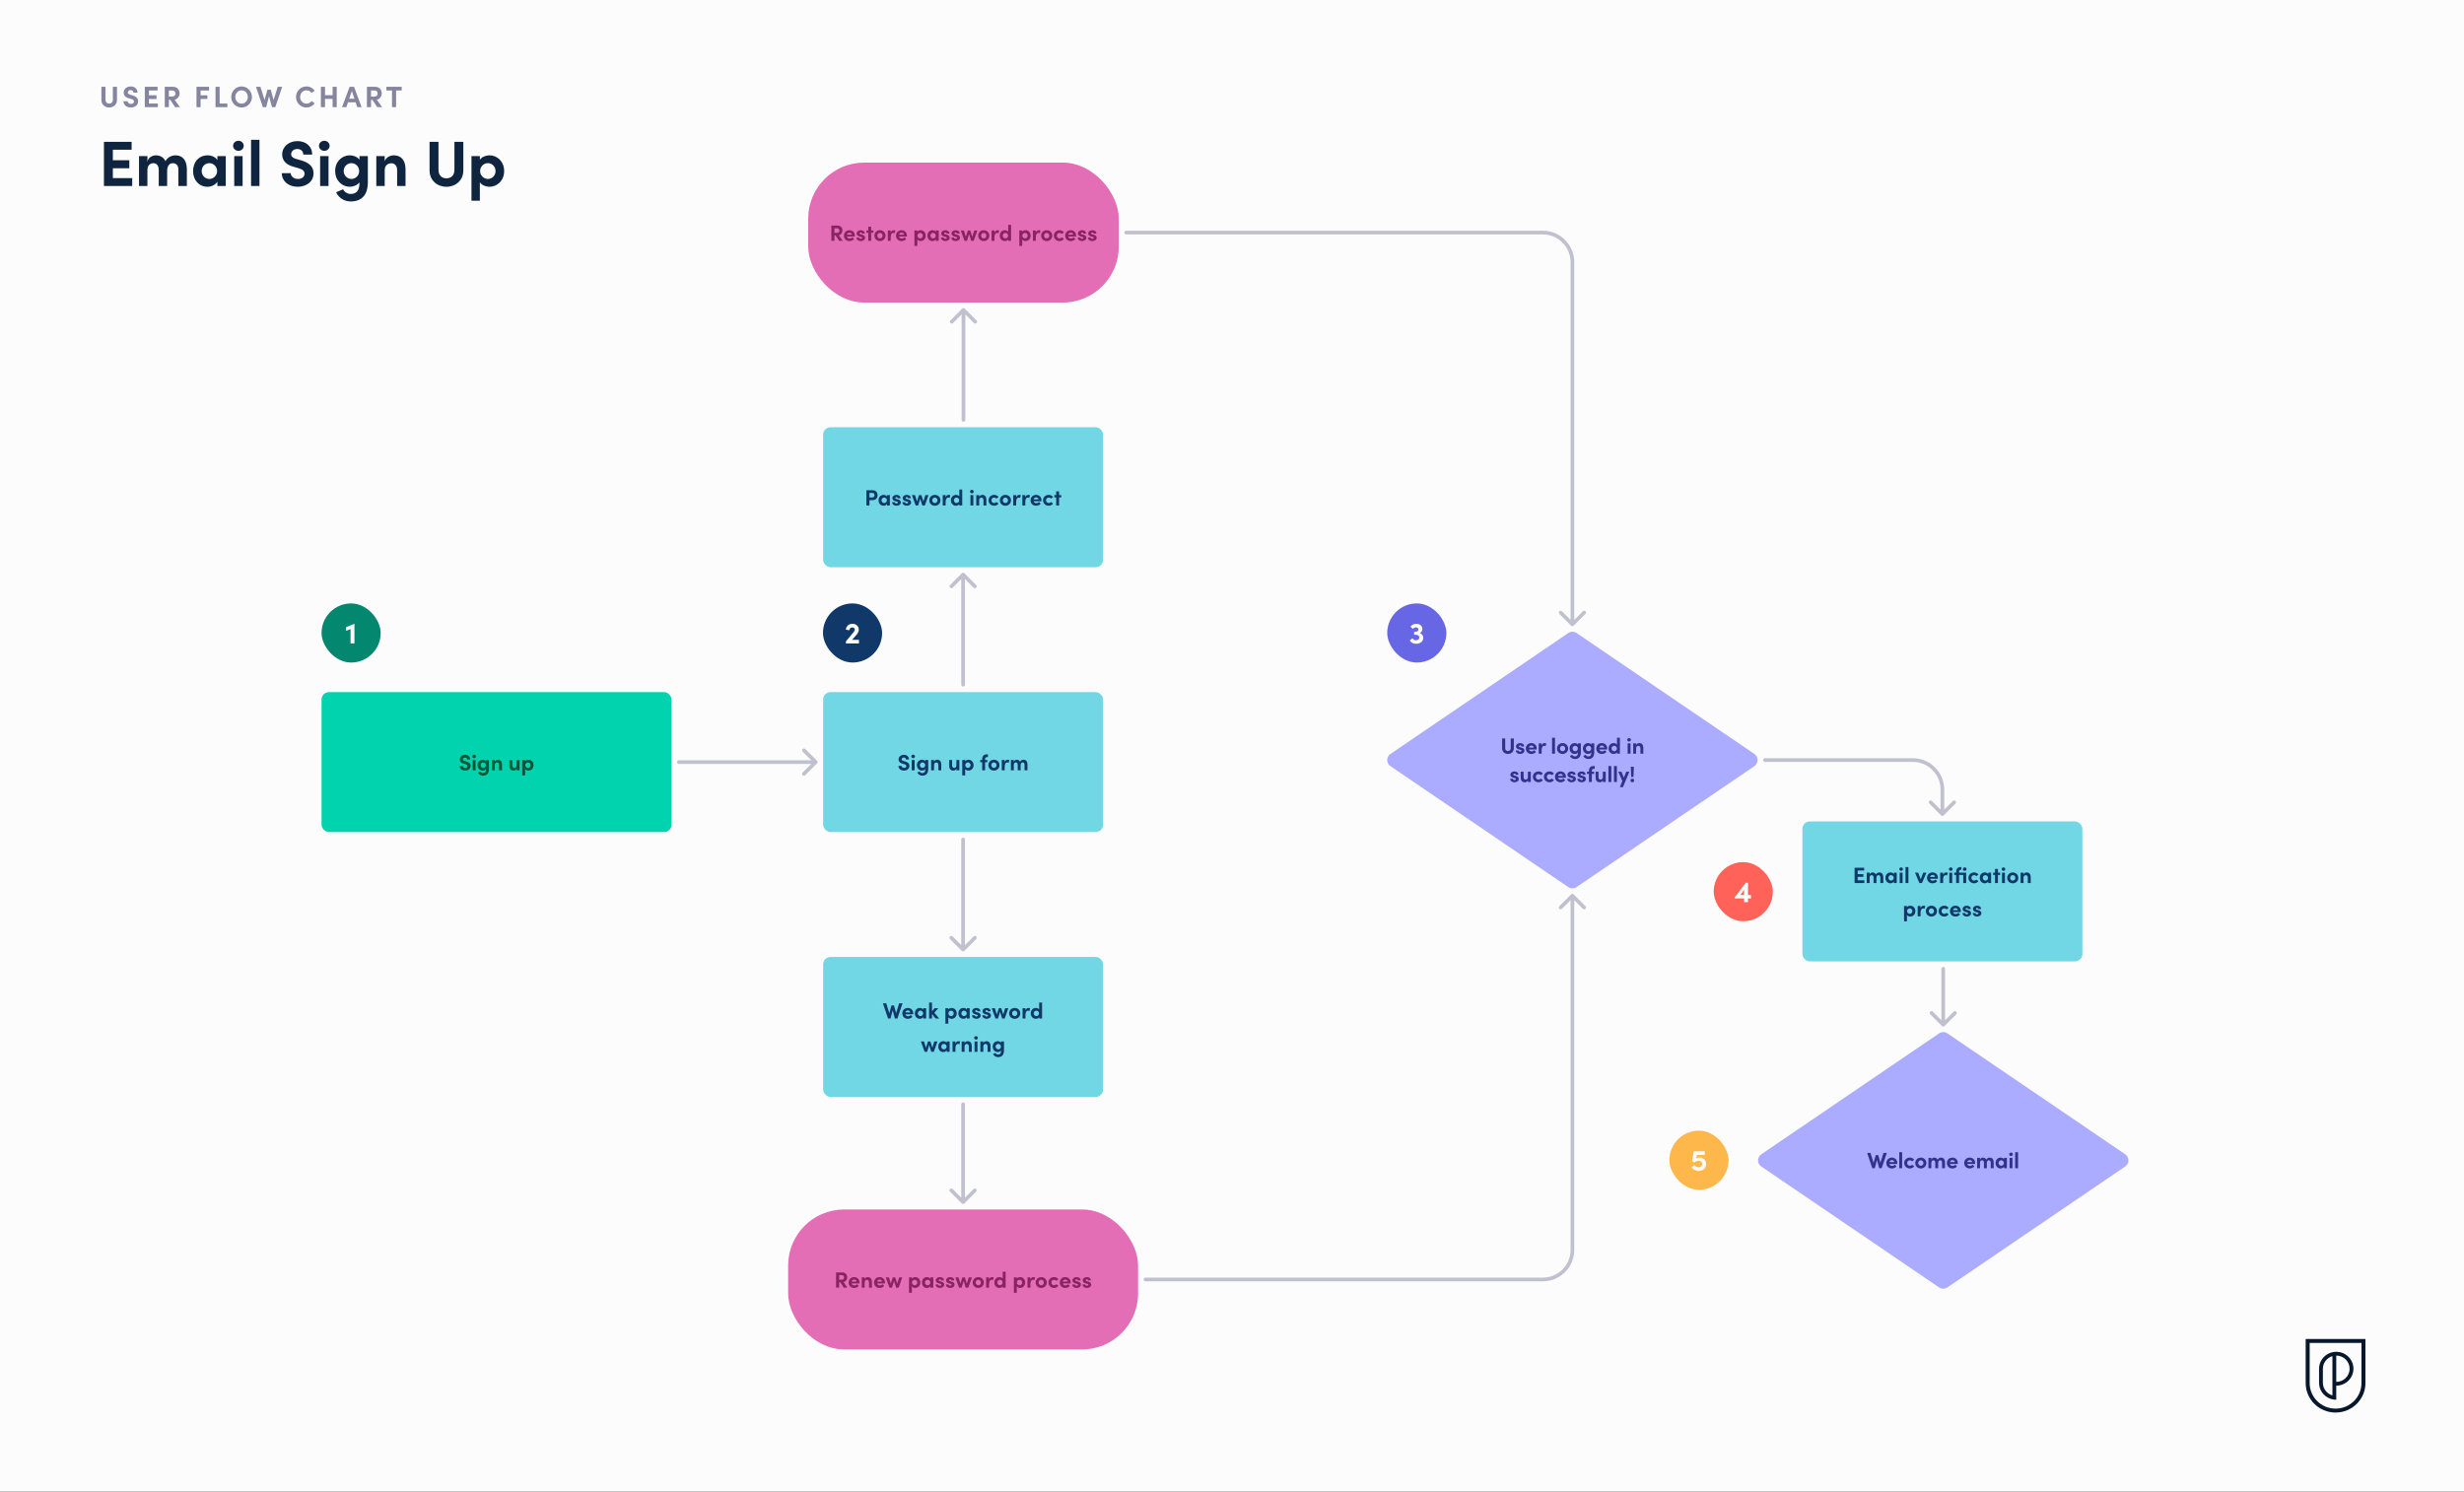 <svg width="2000" height="1211" viewBox="0 0 2000 1211" fill="none" xmlns="http://www.w3.org/2000/svg">
<rect x="0" y="0" width="2000" height="1211" fill="#808080" stroke="none"/>
<rect width="2000" height="1210.7" fill="#FCFCFC"/>
<path d="M88.618 87.288C85.258 87.288 82.306 84.96 82.306 81.168V70.464H85.642V80.952C85.642 83.208 87.082 84.12 88.618 84.12C90.178 84.12 91.618 83.208 91.618 80.952V70.464H94.954V81.168C94.954 84.96 92.002 87.288 88.618 87.288ZM106.202 87.288C102.674 87.288 100.25 85.104 100.25 82.2H103.586C103.61 83.376 104.762 84.36 106.298 84.36C107.786 84.36 108.77 83.544 108.77 82.368C108.77 81.456 108.098 80.808 106.682 80.376L104.666 79.8C101.042 78.84 100.394 76.656 100.394 75.168C100.394 72.216 102.938 70.176 106.106 70.176C109.226 70.176 111.626 72.072 111.626 75.216H108.29C108.29 74.04 107.474 73.128 106.034 73.128C104.738 73.128 103.754 73.992 103.754 75.096C103.754 75.504 103.874 76.344 105.602 76.848L107.45 77.376C109.946 78.12 112.13 79.392 112.13 82.2C112.13 85.488 109.322 87.288 106.202 87.288ZM120.891 84.048H128.139V87H117.555V70.464H127.923V73.416H120.891V77.352H127.059V80.352H120.891V84.048ZM142.136 87L138.2 81.072H137.072V87H133.736V70.464H140.336C144.128 70.464 145.76 73.152 145.76 75.864C145.76 78.216 144.104 80.52 141.776 80.928L146.048 87H142.136ZM137.072 73.416V78.384H139.736C141.608 78.384 142.4 77.256 142.4 75.936C142.4 74.616 141.56 73.416 140 73.416H137.072ZM169.713 73.416H162.825V77.4H168.297V80.328H162.825V87H159.489V70.464H169.713V73.416ZM178.28 84.048H184.544V87H174.944V70.464H178.28V84.048ZM196.08 87.288C191.376 87.288 187.68 83.424 187.68 78.744C187.68 74.04 191.376 70.176 196.08 70.176C200.76 70.176 204.504 74.04 204.504 78.744C204.504 83.424 200.76 87.288 196.08 87.288ZM196.08 84.144C199.032 84.144 201.144 81.72 201.144 78.744C201.144 75.768 199.032 73.32 196.08 73.32C193.104 73.32 191.016 75.768 191.016 78.744C191.016 81.72 193.104 84.144 196.08 84.144ZM225.444 70.464H229.068L223.452 87H220.788L218.388 78.024L216.036 87H213.372L207.78 70.464H211.38L214.74 81.24L217.068 72.792H219.78L222.06 81.24L225.444 70.464ZM248.678 87.288C243.998 87.288 240.278 83.424 240.278 78.72C240.278 74.064 243.998 70.176 248.678 70.176C251.486 70.176 253.934 71.52 255.422 73.608L252.878 75.456C251.942 74.136 250.55 73.32 248.798 73.32C245.798 73.32 243.614 75.768 243.614 78.72C243.614 81.672 245.774 84.144 248.774 84.144C250.55 84.144 251.942 83.328 252.878 82.008L255.422 83.856C253.934 85.944 251.486 87.288 248.678 87.288ZM269.972 70.464H273.308V87H269.972V80.28H263.804V87H260.468V70.464H263.804V77.28H269.972V70.464ZM290.015 87L288.671 83.04H282.479L281.159 87H277.607L283.775 70.464H287.375L293.519 87H290.015ZM283.463 80.136H287.687L285.575 73.872L283.463 80.136ZM306.222 87L302.286 81.072H301.158V87H297.822V70.464H304.422C308.214 70.464 309.846 73.152 309.846 75.864C309.846 78.216 308.19 80.52 305.862 80.928L310.134 87H306.222ZM301.158 73.416V78.384H303.822C305.694 78.384 306.486 77.256 306.486 75.936C306.486 74.616 305.646 73.416 304.086 73.416H301.158ZM326.072 70.464V73.416H321.512V87H318.176V73.416H313.616V70.464H326.072Z" fill="#85859F"/>
<path d="M91.596 144.604H107.3V151H84.368V115.172H106.832V121.568H91.596V130.096H104.96V136.596H91.596V144.604ZM142.422 126.092C148.506 126.092 151.678 130.408 151.678 137.688V151H144.814V137.896C144.814 134.1 142.838 132.488 140.446 132.488C137.534 132.436 135.662 134.516 135.662 139.04V151H128.85V138C128.85 134.152 126.874 132.488 124.586 132.488C122.142 132.488 119.646 133.84 119.646 138.208V151H112.834V126.716H119.646V131.448C120.166 127.86 123.754 126.092 126.51 126.092C130.098 126.092 132.854 127.808 134.31 130.876C136.078 127.34 139.874 126.092 142.422 126.092ZM176.434 126.716H183.246V151H176.434V147.516C174.822 150.012 171.702 151.624 168.426 151.624C161.718 151.624 156.726 146.424 156.726 138.884C156.726 131.344 161.614 126.092 168.582 126.092C171.702 126.092 174.822 127.444 176.434 129.94V126.716ZM169.934 145.28C173.366 145.28 176.226 142.368 176.226 138.884C176.226 135.192 173.262 132.436 169.882 132.436C166.346 132.436 163.694 135.348 163.694 138.884C163.694 142.264 166.346 145.28 169.934 145.28ZM193.503 122.452C191.163 122.452 189.187 120.632 189.187 118.344C189.187 116.056 191.163 114.288 193.503 114.288C195.895 114.288 197.819 116.056 197.819 118.344C197.819 120.632 195.895 122.452 193.503 122.452ZM190.123 151V126.716H196.935V151H190.123ZM203.784 151V113.508H210.596V151H203.784ZM241.638 151.624C233.994 151.624 228.742 146.892 228.742 140.6H235.97C236.022 143.148 238.518 145.28 241.846 145.28C245.07 145.28 247.202 143.512 247.202 140.964C247.202 138.988 245.746 137.584 242.678 136.648L238.31 135.4C230.458 133.32 229.054 128.588 229.054 125.364C229.054 118.968 234.566 114.548 241.43 114.548C248.19 114.548 253.39 118.656 253.39 125.468H246.162C246.162 122.92 244.394 120.944 241.274 120.944C238.466 120.944 236.334 122.816 236.334 125.208C236.334 126.092 236.594 127.912 240.338 129.004L244.342 130.148C249.75 131.76 254.482 134.516 254.482 140.6C254.482 147.724 248.398 151.624 241.638 151.624ZM263.226 122.452C260.886 122.452 258.91 120.632 258.91 118.344C258.91 116.056 260.886 114.288 263.226 114.288C265.618 114.288 267.542 116.056 267.542 118.344C267.542 120.632 265.618 122.452 263.226 122.452ZM259.846 151V126.716H266.658V151H259.846ZM291.758 126.716H298.57V147.984C298.57 158.592 293.214 163.532 284.634 163.532C279.434 163.532 274.91 160.62 272.83 156.096L278.498 153.652C279.538 155.888 282.034 157.448 284.634 157.448C289.002 157.448 291.758 155.004 291.758 148.712V148.036C289.99 150.428 286.662 151.624 283.958 151.624C277.718 151.624 272.05 146.632 272.05 138.832C272.05 131.032 277.718 126.092 283.958 126.092C286.714 126.092 289.99 127.236 291.758 129.628V126.716ZM285.258 145.28C288.586 145.28 291.55 142.524 291.55 138.832C291.55 135.088 288.43 132.436 285.258 132.436C281.826 132.436 278.966 135.244 278.966 138.832C278.966 142.368 281.826 145.28 285.258 145.28ZM319.54 126.092C325.884 126.092 329.212 130.408 329.16 137.688V151H322.348V138.052C322.348 134.256 320.06 132.54 317.72 132.54C315.276 132.54 312.26 133.84 312.26 138.26V151H305.448V126.716H312.26V130.824C313.3 127.548 317.148 126.092 319.54 126.092ZM362.352 151.624C355.072 151.624 348.676 146.58 348.676 138.364V115.172H355.904V137.896C355.904 142.784 359.024 144.76 362.352 144.76C365.732 144.76 368.852 142.784 368.852 137.896V115.172H376.08V138.364C376.08 146.58 369.684 151.624 362.352 151.624ZM397.298 126.092C403.538 126.092 409.206 131.084 409.206 138.832C409.206 146.684 403.538 151.624 397.298 151.624C394.542 151.624 391.214 150.48 389.498 147.984V162.908H382.686V126.716H389.498V129.68C391.214 127.236 394.542 126.092 397.298 126.092ZM395.998 145.28C399.43 145.28 402.238 142.472 402.238 138.884C402.238 135.296 399.43 132.436 395.998 132.436C392.67 132.436 389.706 135.192 389.706 138.884C389.706 142.576 392.826 145.28 395.998 145.28Z" fill="#0F243E"/>
<path d="M1272.89 513.919C1274.94 512.495 1277.67 512.495 1279.72 513.919L1424.03 612.068C1427.47 614.454 1427.47 619.545 1424.03 621.931L1279.72 720.08C1277.67 721.505 1274.94 721.505 1272.89 720.08L1128.58 621.931C1125.14 619.545 1125.14 614.454 1128.58 612.068L1272.89 513.919Z" fill="#ABABFF"/>
<path d="M1223.98 612.067C1221.46 612.067 1219.25 610.321 1219.25 607.477V599.449H1221.75V607.315C1221.75 609.007 1222.83 609.691 1223.98 609.691C1225.15 609.691 1226.23 609.007 1226.23 607.315V599.449H1228.74V607.477C1228.74 610.321 1226.52 612.067 1223.98 612.067ZM1233.83 612.067C1232.07 612.067 1230.36 611.059 1230.34 609.205H1232.55C1232.55 609.691 1232.97 610.213 1233.79 610.213C1234.48 610.213 1235 609.871 1235 609.385C1235 609.025 1234.71 608.845 1234.08 608.683L1232.97 608.413C1230.81 607.837 1230.52 606.631 1230.52 605.749C1230.52 604.453 1231.87 603.229 1233.81 603.229C1235.34 603.229 1237.14 603.967 1237.12 605.965H1234.87C1234.87 605.389 1234.41 605.083 1233.85 605.083C1233.31 605.083 1232.88 605.389 1232.88 605.821C1232.88 606.217 1233.24 606.415 1233.7 606.541L1235.09 606.901C1237.11 607.441 1237.36 608.701 1237.36 609.385C1237.36 611.149 1235.56 612.067 1233.83 612.067ZM1247.35 607.513C1247.35 607.747 1247.33 608.035 1247.29 608.413H1240.97C1241.23 609.403 1242.02 609.979 1243.13 609.979C1244 609.979 1244.83 609.583 1245.35 608.989L1246.72 610.375C1245.92 611.437 1244.47 612.067 1242.99 612.067C1240.4 612.067 1238.51 610.249 1238.51 607.657C1238.51 604.939 1240.58 603.229 1242.97 603.229C1245.38 603.229 1247.35 604.939 1247.35 607.513ZM1240.97 606.883H1244.97C1244.9 605.893 1244.09 605.263 1243.03 605.263C1242.05 605.263 1241.23 605.749 1240.97 606.883ZM1253.78 603.229C1254.23 603.229 1254.73 603.301 1255.11 603.499L1254.57 605.749C1254.07 605.479 1253.65 605.443 1253.37 605.443C1252.16 605.443 1251.33 606.577 1251.33 608.971V611.851H1248.97V603.445H1251.31V605.245C1251.78 603.841 1252.74 603.229 1253.78 603.229ZM1259.79 611.851V598.873H1262.15V611.851H1259.79ZM1268.32 612.067C1265.93 612.067 1263.8 610.303 1263.8 607.657C1263.8 604.993 1265.93 603.229 1268.32 603.229C1270.71 603.229 1272.84 604.993 1272.84 607.657C1272.84 610.303 1270.71 612.067 1268.32 612.067ZM1268.32 609.871C1269.49 609.871 1270.44 608.953 1270.44 607.657C1270.44 606.343 1269.49 605.425 1268.32 605.425C1267.15 605.425 1266.2 606.343 1266.2 607.657C1266.2 608.953 1267.15 609.871 1268.32 609.871ZM1280.81 603.445H1283.17V610.807C1283.17 614.479 1281.32 616.189 1278.35 616.189C1276.55 616.189 1274.98 615.181 1274.26 613.615L1276.22 612.769C1276.58 613.543 1277.45 614.083 1278.35 614.083C1279.86 614.083 1280.81 613.237 1280.81 611.059V610.825C1280.2 611.653 1279.05 612.067 1278.11 612.067C1275.95 612.067 1273.99 610.339 1273.99 607.639C1273.99 604.939 1275.95 603.229 1278.11 603.229C1279.07 603.229 1280.2 603.625 1280.81 604.453V603.445ZM1278.56 609.871C1279.72 609.871 1280.74 608.917 1280.74 607.639C1280.74 606.343 1279.66 605.425 1278.56 605.425C1277.38 605.425 1276.39 606.397 1276.39 607.639C1276.39 608.863 1277.38 609.871 1278.56 609.871ZM1291.67 603.445H1294.03V610.807C1294.03 614.479 1292.18 616.189 1289.21 616.189C1287.41 616.189 1285.84 615.181 1285.12 613.615L1287.08 612.769C1287.44 613.543 1288.31 614.083 1289.21 614.083C1290.72 614.083 1291.67 613.237 1291.67 611.059V610.825C1291.06 611.653 1289.91 612.067 1288.97 612.067C1286.81 612.067 1284.85 610.339 1284.85 607.639C1284.85 604.939 1286.81 603.229 1288.97 603.229C1289.93 603.229 1291.06 603.625 1291.67 604.453V603.445ZM1289.42 609.871C1290.58 609.871 1291.6 608.917 1291.6 607.639C1291.6 606.343 1290.52 605.425 1289.42 605.425C1288.24 605.425 1287.25 606.397 1287.25 607.639C1287.25 608.863 1288.24 609.871 1289.42 609.871ZM1304.55 607.513C1304.55 607.747 1304.53 608.035 1304.49 608.413H1298.18C1298.43 609.403 1299.22 609.979 1300.34 609.979C1301.2 609.979 1302.03 609.583 1302.55 608.989L1303.92 610.375C1303.13 611.437 1301.67 612.067 1300.19 612.067C1297.6 612.067 1295.71 610.249 1295.71 607.657C1295.71 604.939 1297.78 603.229 1300.17 603.229C1302.59 603.229 1304.55 604.939 1304.55 607.513ZM1298.18 606.883H1302.17C1302.1 605.893 1301.29 605.263 1300.23 605.263C1299.26 605.263 1298.43 605.749 1298.18 606.883ZM1312.49 598.873H1314.85V611.851H1312.49V610.807C1311.9 611.671 1310.73 612.067 1309.79 612.067C1307.63 612.067 1305.67 610.339 1305.67 607.639C1305.67 604.939 1307.63 603.229 1309.79 603.229C1310.77 603.229 1311.9 603.607 1312.49 604.471V598.873ZM1310.24 609.871C1311.4 609.871 1312.42 608.917 1312.42 607.639C1312.42 606.343 1311.34 605.425 1310.24 605.425C1309.06 605.425 1308.07 606.397 1308.07 607.639C1308.07 608.863 1309.06 609.871 1310.24 609.871ZM1322.3 601.969C1321.49 601.969 1320.8 601.339 1320.8 600.547C1320.8 599.755 1321.49 599.143 1322.3 599.143C1323.12 599.143 1323.79 599.755 1323.79 600.547C1323.79 601.339 1323.12 601.969 1322.3 601.969ZM1321.13 611.851V603.445H1323.48V611.851H1321.13ZM1330.53 603.229C1332.73 603.229 1333.88 604.723 1333.86 607.243V611.851H1331.51V607.369C1331.51 606.055 1330.71 605.461 1329.9 605.461C1329.06 605.461 1328.01 605.911 1328.01 607.441V611.851H1325.66V603.445H1328.01V604.867C1328.37 603.733 1329.71 603.229 1330.53 603.229ZM1229.26 635.067C1227.5 635.067 1225.79 634.059 1225.77 632.205H1227.98C1227.98 632.691 1228.4 633.213 1229.22 633.213C1229.91 633.213 1230.43 632.871 1230.43 632.385C1230.43 632.025 1230.14 631.845 1229.51 631.683L1228.4 631.413C1226.24 630.837 1225.95 629.631 1225.95 628.749C1225.95 627.453 1227.3 626.229 1229.24 626.229C1230.77 626.229 1232.57 626.967 1232.55 628.965H1230.3C1230.3 628.389 1229.84 628.083 1229.28 628.083C1228.74 628.083 1228.31 628.389 1228.31 628.821C1228.31 629.217 1228.67 629.415 1229.13 629.541L1230.52 629.901C1232.54 630.441 1232.79 631.701 1232.79 632.385C1232.79 634.149 1230.99 635.067 1229.26 635.067ZM1240.18 626.445H1242.54V634.851H1240.18V633.483C1239.82 634.581 1238.49 635.067 1237.66 635.067C1235.47 635.067 1234.32 633.591 1234.33 631.071V626.445H1236.69V630.945C1236.69 632.259 1237.48 632.871 1238.29 632.871C1239.14 632.871 1240.18 632.403 1240.18 630.891V626.445ZM1248.81 635.067C1246.36 635.067 1244.2 633.285 1244.2 630.621C1244.2 627.957 1246.36 626.229 1248.81 626.229C1250.34 626.229 1251.56 626.931 1252.35 628.029L1250.57 629.271C1250.19 628.749 1249.49 628.425 1248.82 628.425C1247.49 628.425 1246.59 629.397 1246.59 630.621C1246.59 631.863 1247.49 632.871 1248.82 632.871C1249.49 632.871 1250.19 632.547 1250.57 632.025L1252.35 633.267C1251.56 634.365 1250.34 635.067 1248.81 635.067ZM1257.78 635.067C1255.34 635.067 1253.18 633.285 1253.18 630.621C1253.18 627.957 1255.34 626.229 1257.78 626.229C1259.31 626.229 1260.54 626.931 1261.33 628.029L1259.55 629.271C1259.17 628.749 1258.47 628.425 1257.8 628.425C1256.47 628.425 1255.57 629.397 1255.57 630.621C1255.57 631.863 1256.47 632.871 1257.8 632.871C1258.47 632.871 1259.17 632.547 1259.55 632.025L1261.33 633.267C1260.54 634.365 1259.31 635.067 1257.78 635.067ZM1271.01 630.513C1271.01 630.747 1270.99 631.035 1270.96 631.413H1264.64C1264.89 632.403 1265.68 632.979 1266.8 632.979C1267.66 632.979 1268.49 632.583 1269.01 631.989L1270.38 633.375C1269.59 634.437 1268.13 635.067 1266.65 635.067C1264.06 635.067 1262.17 633.249 1262.17 630.657C1262.17 627.939 1264.24 626.229 1266.64 626.229C1269.05 626.229 1271.01 627.939 1271.01 630.513ZM1264.64 629.883H1268.63C1268.56 628.893 1267.75 628.263 1266.69 628.263C1265.72 628.263 1264.89 628.749 1264.64 629.883ZM1275.61 635.067C1273.84 635.067 1272.13 634.059 1272.12 632.205H1274.33C1274.33 632.691 1274.74 633.213 1275.57 633.213C1276.26 633.213 1276.78 632.871 1276.78 632.385C1276.78 632.025 1276.49 631.845 1275.86 631.683L1274.74 631.413C1272.58 630.837 1272.3 629.631 1272.3 628.749C1272.3 627.453 1273.65 626.229 1275.59 626.229C1277.12 626.229 1278.92 626.967 1278.9 628.965H1276.65C1276.65 628.389 1276.18 628.083 1275.63 628.083C1275.09 628.083 1274.65 628.389 1274.65 628.821C1274.65 629.217 1275.01 629.415 1275.48 629.541L1276.87 629.901C1278.88 630.441 1279.14 631.701 1279.14 632.385C1279.14 634.149 1277.34 635.067 1275.61 635.067ZM1283.76 635.067C1282 635.067 1280.29 634.059 1280.27 632.205H1282.48C1282.48 632.691 1282.9 633.213 1283.72 633.213C1284.41 633.213 1284.93 632.871 1284.93 632.385C1284.93 632.025 1284.64 631.845 1284.01 631.683L1282.9 631.413C1280.74 630.837 1280.45 629.631 1280.45 628.749C1280.45 627.453 1281.8 626.229 1283.74 626.229C1285.27 626.229 1287.07 626.967 1287.05 628.965H1284.8C1284.8 628.389 1284.34 628.083 1283.78 628.083C1283.24 628.083 1282.81 628.389 1282.81 628.821C1282.81 629.217 1283.17 629.415 1283.63 629.541L1285.02 629.901C1287.04 630.441 1287.29 631.701 1287.29 632.385C1287.29 634.149 1285.49 635.067 1283.76 635.067ZM1293.87 624.069C1292.52 624.069 1292.09 624.807 1292.07 625.815V626.445H1293.91V628.281H1292.07V634.851H1289.72V628.281H1288.13V626.445H1289.72V625.833C1289.72 623.313 1291.01 621.873 1293.41 621.873H1294.41V624.069H1293.87ZM1300.99 626.445H1303.35V634.851H1300.99V633.483C1300.63 634.581 1299.3 635.067 1298.47 635.067C1296.27 635.067 1295.12 633.591 1295.14 631.071V626.445H1297.5V630.945C1297.5 632.259 1298.29 632.871 1299.1 632.871C1299.95 632.871 1300.99 632.403 1300.99 630.891V626.445ZM1305.53 634.851V621.873H1307.88V634.851H1305.53ZM1310.06 634.851V621.873H1312.41V634.851H1310.06ZM1320.01 626.445H1322.54L1317.36 638.973H1314.84L1316.84 634.059L1313.51 626.445H1316.1L1318.08 631.305L1320.01 626.445ZM1324.03 630.693L1323.71 622.449H1326.19L1325.87 630.693H1324.03ZM1324.93 635.067C1324.12 635.067 1323.44 634.455 1323.44 633.609C1323.44 632.763 1324.12 632.169 1324.93 632.169C1325.76 632.169 1326.44 632.763 1326.44 633.609C1326.44 634.455 1325.76 635.067 1324.93 635.067Z" fill="#32328C"/>
<rect x="261" y="561.854" width="284.042" height="113.617" rx="6" fill="#00D3AD"/>
<path d="M377.554 625.57C374.908 625.57 373.09 623.932 373.09 621.754H375.592C375.61 622.636 376.474 623.374 377.626 623.374C378.742 623.374 379.48 622.762 379.48 621.88C379.48 621.196 378.976 620.71 377.914 620.386L376.402 619.954C373.684 619.234 373.198 617.596 373.198 616.48C373.198 614.266 375.106 612.736 377.482 612.736C379.822 612.736 381.622 614.158 381.622 616.516H379.12C379.12 615.634 378.508 614.95 377.428 614.95C376.456 614.95 375.718 615.598 375.718 616.426C375.718 616.732 375.808 617.362 377.104 617.74L378.49 618.136C380.362 618.694 382 619.648 382 621.754C382 624.22 379.894 625.57 377.554 625.57ZM384.828 615.472C384.018 615.472 383.334 614.842 383.334 614.05C383.334 613.258 384.018 612.646 384.828 612.646C385.656 612.646 386.322 613.258 386.322 614.05C386.322 614.842 385.656 615.472 384.828 615.472ZM383.658 625.354V616.948H386.016V625.354H383.658ZM394.507 616.948H396.865V624.31C396.865 627.982 395.011 629.692 392.041 629.692C390.241 629.692 388.675 628.684 387.955 627.118L389.917 626.272C390.277 627.046 391.141 627.586 392.041 627.586C393.553 627.586 394.507 626.74 394.507 624.562V624.328C393.895 625.156 392.743 625.57 391.807 625.57C389.647 625.57 387.685 623.842 387.685 621.142C387.685 618.442 389.647 616.732 391.807 616.732C392.761 616.732 393.895 617.128 394.507 617.956V616.948ZM392.257 623.374C393.409 623.374 394.435 622.42 394.435 621.142C394.435 619.846 393.355 618.928 392.257 618.928C391.069 618.928 390.079 619.9 390.079 621.142C390.079 622.366 391.069 623.374 392.257 623.374ZM404.124 616.732C406.32 616.732 407.472 618.226 407.454 620.746V625.354H405.096V620.872C405.096 619.558 404.304 618.964 403.494 618.964C402.648 618.964 401.604 619.414 401.604 620.944V625.354H399.246V616.948H401.604V618.37C401.964 617.236 403.296 616.732 404.124 616.732ZM419.357 616.948H421.715V625.354H419.357V623.986C418.997 625.084 417.665 625.57 416.837 625.57C414.641 625.57 413.489 624.094 413.507 621.574V616.948H415.865V621.448C415.865 622.762 416.657 623.374 417.467 623.374C418.313 623.374 419.357 622.906 419.357 621.394V616.948ZM428.952 616.732C431.112 616.732 433.074 618.46 433.074 621.142C433.074 623.86 431.112 625.57 428.952 625.57C427.998 625.57 426.846 625.174 426.252 624.31V629.476H423.894V616.948H426.252V617.974C426.846 617.128 427.998 616.732 428.952 616.732ZM428.502 623.374C429.69 623.374 430.662 622.402 430.662 621.16C430.662 619.918 429.69 618.928 428.502 618.928C427.35 618.928 426.324 619.882 426.324 621.16C426.324 622.438 427.404 623.374 428.502 623.374Z" fill="#06563A"/>
<rect x="639.724" y="981.851" width="284.042" height="113.617" rx="45.447" fill="#E46EB5"/>
<path d="M684.932 1045.35L681.98 1040.9H681.134V1045.35H678.632V1032.95H683.582C686.426 1032.95 687.65 1034.96 687.65 1037C687.65 1038.76 686.408 1040.49 684.662 1040.8L687.866 1045.35H684.932ZM681.134 1035.16V1038.89H683.132C684.536 1038.89 685.13 1038.04 685.13 1037.05C685.13 1036.06 684.5 1035.16 683.33 1035.16H681.134ZM697.663 1041.01C697.663 1041.25 697.645 1041.53 697.609 1041.91H691.291C691.543 1042.9 692.335 1043.48 693.451 1043.48C694.315 1043.48 695.143 1043.08 695.665 1042.49L697.033 1043.87C696.241 1044.94 694.783 1045.57 693.307 1045.57C690.715 1045.57 688.825 1043.75 688.825 1041.16C688.825 1038.44 690.895 1036.73 693.289 1036.73C695.701 1036.73 697.663 1038.44 697.663 1041.01ZM691.291 1040.38H695.287C695.215 1039.39 694.405 1038.76 693.343 1038.76C692.371 1038.76 691.543 1039.25 691.291 1040.38ZM704.368 1036.73C706.564 1036.73 707.716 1038.22 707.698 1040.74V1045.35H705.34V1040.87C705.34 1039.55 704.548 1038.96 703.738 1038.96C702.892 1038.96 701.848 1039.41 701.848 1040.94V1045.35H699.49V1036.94H701.848V1038.37C702.208 1037.23 703.54 1036.73 704.368 1036.73ZM718.3 1041.01C718.3 1041.25 718.282 1041.53 718.246 1041.91H711.928C712.18 1042.9 712.972 1043.48 714.088 1043.48C714.952 1043.48 715.78 1043.08 716.302 1042.49L717.67 1043.87C716.878 1044.94 715.42 1045.57 713.944 1045.57C711.352 1045.57 709.462 1043.75 709.462 1041.16C709.462 1038.44 711.532 1036.73 713.926 1036.73C716.338 1036.73 718.3 1038.44 718.3 1041.01ZM711.928 1040.38H715.924C715.852 1039.39 715.042 1038.76 713.98 1038.76C713.008 1038.76 712.18 1039.25 711.928 1040.38ZM729.831 1036.94H732.387L729.417 1045.35H727.401L725.673 1039.9L723.999 1045.35H721.983L718.923 1036.94H721.479L723.063 1042.07L724.665 1036.94H726.645L728.247 1042.07L729.831 1036.94ZM742.868 1036.73C745.028 1036.73 746.99 1038.46 746.99 1041.14C746.99 1043.86 745.028 1045.57 742.868 1045.57C741.914 1045.57 740.762 1045.17 740.168 1044.31V1049.47H737.81V1036.94H740.168V1037.97C740.762 1037.12 741.914 1036.73 742.868 1036.73ZM742.418 1043.37C743.606 1043.37 744.578 1042.4 744.578 1041.16C744.578 1039.91 743.606 1038.92 742.418 1038.92C741.266 1038.92 740.24 1039.88 740.24 1041.16C740.24 1042.43 741.32 1043.37 742.418 1043.37ZM755.185 1036.94H757.543V1045.35H755.185V1044.14C754.627 1045.01 753.547 1045.57 752.413 1045.57C750.091 1045.57 748.363 1043.77 748.363 1041.16C748.363 1038.55 750.055 1036.73 752.467 1036.73C753.547 1036.73 754.627 1037.2 755.185 1038.06V1036.94ZM752.935 1043.37C754.123 1043.37 755.113 1042.36 755.113 1041.16C755.113 1039.88 754.087 1038.92 752.917 1038.92C751.693 1038.92 750.775 1039.93 750.775 1041.16C750.775 1042.33 751.693 1043.37 752.935 1043.37ZM762.893 1045.57C761.129 1045.57 759.419 1044.56 759.401 1042.7H761.615C761.615 1043.19 762.029 1043.71 762.857 1043.71C763.541 1043.71 764.063 1043.37 764.063 1042.88C764.063 1042.52 763.775 1042.34 763.145 1042.18L762.029 1041.91C759.869 1041.34 759.581 1040.13 759.581 1039.25C759.581 1037.95 760.931 1036.73 762.875 1036.73C764.405 1036.73 766.205 1037.47 766.187 1039.46H763.937C763.937 1038.89 763.469 1038.58 762.911 1038.58C762.371 1038.58 761.939 1038.89 761.939 1039.32C761.939 1039.72 762.299 1039.91 762.767 1040.04L764.153 1040.4C766.169 1040.94 766.421 1042.2 766.421 1042.88C766.421 1044.65 764.621 1045.57 762.893 1045.57ZM771.243 1045.57C769.479 1045.57 767.769 1044.56 767.751 1042.7H769.965C769.965 1043.19 770.379 1043.71 771.207 1043.71C771.891 1043.71 772.413 1043.37 772.413 1042.88C772.413 1042.52 772.125 1042.34 771.495 1042.18L770.379 1041.91C768.219 1041.34 767.931 1040.13 767.931 1039.25C767.931 1037.95 769.281 1036.73 771.225 1036.73C772.755 1036.73 774.555 1037.47 774.537 1039.46H772.287C772.287 1038.89 771.819 1038.58 771.261 1038.58C770.721 1038.58 770.289 1038.89 770.289 1039.32C770.289 1039.72 770.649 1039.91 771.117 1040.04L772.503 1040.4C774.519 1040.94 774.771 1042.2 774.771 1042.88C774.771 1044.65 772.971 1045.57 771.243 1045.57ZM786.327 1036.94H788.883L785.913 1045.35H783.897L782.169 1039.9L780.495 1045.35H778.479L775.419 1036.94H777.975L779.559 1042.07L781.161 1036.94H783.141L784.743 1042.07L786.327 1036.94ZM794.066 1045.57C791.672 1045.57 789.548 1043.8 789.548 1041.16C789.548 1038.49 791.672 1036.73 794.066 1036.73C796.46 1036.73 798.584 1038.49 798.584 1041.16C798.584 1043.8 796.46 1045.57 794.066 1045.57ZM794.066 1043.37C795.236 1043.37 796.19 1042.45 796.19 1041.16C796.19 1039.84 795.236 1038.92 794.066 1038.92C792.896 1038.92 791.942 1039.84 791.942 1041.16C791.942 1042.45 792.896 1043.37 794.066 1043.37ZM805.247 1036.73C805.697 1036.73 806.201 1036.8 806.579 1037L806.039 1039.25C805.535 1038.98 805.121 1038.94 804.833 1038.94C803.627 1038.94 802.799 1040.08 802.799 1042.47V1045.35H800.441V1036.94H802.781V1038.74C803.249 1037.34 804.203 1036.73 805.247 1036.73ZM813.913 1032.37H816.271V1045.35H813.913V1044.31C813.319 1045.17 812.149 1045.57 811.213 1045.57C809.053 1045.57 807.091 1043.84 807.091 1041.14C807.091 1038.44 809.053 1036.73 811.213 1036.73C812.185 1036.73 813.319 1037.11 813.913 1037.97V1032.37ZM811.663 1043.37C812.815 1043.37 813.841 1042.42 813.841 1041.14C813.841 1039.84 812.761 1038.92 811.663 1038.92C810.475 1038.92 809.485 1039.9 809.485 1041.14C809.485 1042.36 810.475 1043.37 811.663 1043.37ZM827.999 1036.73C830.159 1036.73 832.121 1038.46 832.121 1041.14C832.121 1043.86 830.159 1045.57 827.999 1045.57C827.045 1045.57 825.893 1045.17 825.299 1044.31V1049.47H822.941V1036.94H825.299V1037.97C825.893 1037.12 827.045 1036.73 827.999 1036.73ZM827.549 1043.37C828.737 1043.37 829.709 1042.4 829.709 1041.16C829.709 1039.91 828.737 1038.92 827.549 1038.92C826.397 1038.92 825.371 1039.88 825.371 1041.16C825.371 1042.43 826.451 1043.37 827.549 1043.37ZM838.803 1036.73C839.253 1036.73 839.757 1036.8 840.135 1037L839.595 1039.25C839.091 1038.98 838.677 1038.94 838.389 1038.94C837.183 1038.94 836.355 1040.08 836.355 1042.47V1045.35H833.997V1036.94H836.337V1038.74C836.805 1037.34 837.759 1036.73 838.803 1036.73ZM845.148 1045.57C842.754 1045.57 840.63 1043.8 840.63 1041.16C840.63 1038.49 842.754 1036.73 845.148 1036.73C847.542 1036.73 849.666 1038.49 849.666 1041.16C849.666 1043.8 847.542 1045.57 845.148 1045.57ZM845.148 1043.37C846.318 1043.37 847.272 1042.45 847.272 1041.16C847.272 1039.84 846.318 1038.92 845.148 1038.92C843.978 1038.92 843.024 1039.84 843.024 1041.16C843.024 1042.45 843.978 1043.37 845.148 1043.37ZM855.609 1045.57C853.161 1045.57 851.001 1043.78 851.001 1041.12C851.001 1038.46 853.161 1036.73 855.609 1036.73C857.139 1036.73 858.363 1037.43 859.155 1038.53L857.373 1039.77C856.995 1039.25 856.293 1038.92 855.627 1038.92C854.295 1038.92 853.395 1039.9 853.395 1041.12C853.395 1042.36 854.295 1043.37 855.627 1043.37C856.293 1043.37 856.995 1043.05 857.373 1042.52L859.155 1043.77C858.363 1044.86 857.139 1045.57 855.609 1045.57ZM869.033 1041.01C869.033 1041.25 869.015 1041.53 868.979 1041.91H862.661C862.913 1042.9 863.705 1043.48 864.821 1043.48C865.685 1043.48 866.513 1043.08 867.035 1042.49L868.403 1043.87C867.611 1044.94 866.153 1045.57 864.677 1045.57C862.085 1045.57 860.195 1043.75 860.195 1041.16C860.195 1038.44 862.265 1036.73 864.659 1036.73C867.071 1036.73 869.033 1038.44 869.033 1041.01ZM862.661 1040.38H866.657C866.585 1039.39 865.775 1038.76 864.713 1038.76C863.741 1038.76 862.913 1039.25 862.661 1040.38ZM873.829 1045.57C872.065 1045.57 870.355 1044.56 870.337 1042.7H872.551C872.551 1043.19 872.965 1043.71 873.793 1043.71C874.477 1043.71 874.999 1043.37 874.999 1042.88C874.999 1042.52 874.711 1042.34 874.081 1042.18L872.965 1041.91C870.805 1041.34 870.517 1040.13 870.517 1039.25C870.517 1037.95 871.867 1036.73 873.811 1036.73C875.341 1036.73 877.141 1037.47 877.123 1039.46H874.873C874.873 1038.89 874.405 1038.58 873.847 1038.58C873.307 1038.58 872.875 1038.89 872.875 1039.32C872.875 1039.72 873.235 1039.91 873.703 1040.04L875.089 1040.4C877.105 1040.94 877.357 1042.2 877.357 1042.88C877.357 1044.65 875.557 1045.57 873.829 1045.57ZM882.178 1045.57C880.414 1045.57 878.704 1044.56 878.686 1042.7H880.9C880.9 1043.19 881.314 1043.71 882.142 1043.71C882.826 1043.71 883.348 1043.37 883.348 1042.88C883.348 1042.52 883.06 1042.34 882.43 1042.18L881.314 1041.91C879.154 1041.34 878.866 1040.13 878.866 1039.25C878.866 1037.95 880.216 1036.73 882.16 1036.73C883.69 1036.73 885.49 1037.47 885.472 1039.46H883.222C883.222 1038.89 882.754 1038.58 882.196 1038.58C881.656 1038.58 881.224 1038.89 881.224 1039.32C881.224 1039.72 881.584 1039.91 882.052 1040.04L883.438 1040.4C885.454 1040.94 885.706 1042.2 885.706 1042.88C885.706 1044.65 883.906 1045.57 882.178 1045.57Z" fill="#8A2361"/>
<rect x="656" y="132" width="252.088" height="113.617" rx="45.447" fill="#E46EB5"/>
<path d="M681.109 195.5L678.157 191.054H677.311V195.5H674.809V183.098H679.759C682.603 183.098 683.827 185.114 683.827 187.148C683.827 188.912 682.585 190.64 680.839 190.946L684.043 195.5H681.109ZM677.311 185.312V189.038H679.309C680.713 189.038 681.307 188.192 681.307 187.202C681.307 186.212 680.677 185.312 679.507 185.312H677.311ZM693.84 191.162C693.84 191.396 693.822 191.684 693.786 192.062H687.468C687.72 193.052 688.512 193.628 689.628 193.628C690.492 193.628 691.32 193.232 691.842 192.638L693.21 194.024C692.418 195.086 690.96 195.716 689.484 195.716C686.892 195.716 685.002 193.898 685.002 191.306C685.002 188.588 687.072 186.878 689.466 186.878C691.878 186.878 693.84 188.588 693.84 191.162ZM687.468 190.532H691.464C691.392 189.542 690.582 188.912 689.52 188.912C688.548 188.912 687.72 189.398 687.468 190.532ZM698.636 195.716C696.872 195.716 695.162 194.708 695.144 192.854H697.358C697.358 193.34 697.772 193.862 698.6 193.862C699.284 193.862 699.806 193.52 699.806 193.034C699.806 192.674 699.518 192.494 698.888 192.332L697.772 192.062C695.612 191.486 695.324 190.28 695.324 189.398C695.324 188.102 696.674 186.878 698.618 186.878C700.148 186.878 701.948 187.616 701.93 189.614H699.68C699.68 189.038 699.212 188.732 698.654 188.732C698.114 188.732 697.682 189.038 697.682 189.47C697.682 189.866 698.042 190.064 698.51 190.19L699.896 190.55C701.912 191.09 702.164 192.35 702.164 193.034C702.164 194.798 700.364 195.716 698.636 195.716ZM708.913 187.094V188.93H707.131V195.5H704.773V188.93H703.243V187.094H704.773V184.034H707.131V187.094H708.913ZM714.252 195.716C711.858 195.716 709.734 193.952 709.734 191.306C709.734 188.642 711.858 186.878 714.252 186.878C716.646 186.878 718.77 188.642 718.77 191.306C718.77 193.952 716.646 195.716 714.252 195.716ZM714.252 193.52C715.422 193.52 716.376 192.602 716.376 191.306C716.376 189.992 715.422 189.074 714.252 189.074C713.082 189.074 712.128 189.992 712.128 191.306C712.128 192.602 713.082 193.52 714.252 193.52ZM725.433 186.878C725.883 186.878 726.387 186.95 726.765 187.148L726.225 189.398C725.721 189.128 725.307 189.092 725.019 189.092C723.813 189.092 722.985 190.226 722.985 192.62V195.5H720.627V187.094H722.967V188.894C723.435 187.49 724.389 186.878 725.433 186.878ZM736.116 191.162C736.116 191.396 736.098 191.684 736.062 192.062H729.744C729.996 193.052 730.788 193.628 731.904 193.628C732.768 193.628 733.596 193.232 734.118 192.638L735.486 194.024C734.694 195.086 733.236 195.716 731.76 195.716C729.168 195.716 727.278 193.898 727.278 191.306C727.278 188.588 729.348 186.878 731.742 186.878C734.154 186.878 736.116 188.588 736.116 191.162ZM729.744 190.532H733.74C733.668 189.542 732.858 188.912 731.796 188.912C730.824 188.912 729.996 189.398 729.744 190.532ZM747.289 186.878C749.449 186.878 751.411 188.606 751.411 191.288C751.411 194.006 749.449 195.716 747.289 195.716C746.335 195.716 745.183 195.32 744.589 194.456V199.622H742.231V187.094H744.589V188.12C745.183 187.274 746.335 186.878 747.289 186.878ZM746.839 193.52C748.027 193.52 748.999 192.548 748.999 191.306C748.999 190.064 748.027 189.074 746.839 189.074C745.687 189.074 744.661 190.028 744.661 191.306C744.661 192.584 745.741 193.52 746.839 193.52ZM759.606 187.094H761.964V195.5H759.606V194.294C759.048 195.158 757.968 195.716 756.834 195.716C754.512 195.716 752.784 193.916 752.784 191.306C752.784 188.696 754.476 186.878 756.888 186.878C757.968 186.878 759.048 187.346 759.606 188.21V187.094ZM757.356 193.52C758.544 193.52 759.534 192.512 759.534 191.306C759.534 190.028 758.508 189.074 757.338 189.074C756.114 189.074 755.196 190.082 755.196 191.306C755.196 192.476 756.114 193.52 757.356 193.52ZM767.314 195.716C765.55 195.716 763.84 194.708 763.822 192.854H766.036C766.036 193.34 766.45 193.862 767.278 193.862C767.962 193.862 768.484 193.52 768.484 193.034C768.484 192.674 768.196 192.494 767.566 192.332L766.45 192.062C764.29 191.486 764.002 190.28 764.002 189.398C764.002 188.102 765.352 186.878 767.296 186.878C768.826 186.878 770.626 187.616 770.608 189.614H768.358C768.358 189.038 767.89 188.732 767.332 188.732C766.792 188.732 766.36 189.038 766.36 189.47C766.36 189.866 766.72 190.064 767.188 190.19L768.574 190.55C770.59 191.09 770.842 192.35 770.842 193.034C770.842 194.798 769.042 195.716 767.314 195.716ZM775.664 195.716C773.9 195.716 772.19 194.708 772.172 192.854H774.386C774.386 193.34 774.8 193.862 775.628 193.862C776.312 193.862 776.834 193.52 776.834 193.034C776.834 192.674 776.546 192.494 775.916 192.332L774.8 192.062C772.64 191.486 772.352 190.28 772.352 189.398C772.352 188.102 773.702 186.878 775.646 186.878C777.176 186.878 778.976 187.616 778.958 189.614H776.708C776.708 189.038 776.24 188.732 775.682 188.732C775.142 188.732 774.71 189.038 774.71 189.47C774.71 189.866 775.07 190.064 775.538 190.19L776.924 190.55C778.94 191.09 779.192 192.35 779.192 193.034C779.192 194.798 777.392 195.716 775.664 195.716ZM790.748 187.094H793.304L790.334 195.5H788.318L786.59 190.046L784.916 195.5H782.9L779.84 187.094H782.396L783.98 192.224L785.582 187.094H787.562L789.164 192.224L790.748 187.094ZM798.487 195.716C796.093 195.716 793.969 193.952 793.969 191.306C793.969 188.642 796.093 186.878 798.487 186.878C800.881 186.878 803.005 188.642 803.005 191.306C803.005 193.952 800.881 195.716 798.487 195.716ZM798.487 193.52C799.657 193.52 800.611 192.602 800.611 191.306C800.611 189.992 799.657 189.074 798.487 189.074C797.317 189.074 796.363 189.992 796.363 191.306C796.363 192.602 797.317 193.52 798.487 193.52ZM809.668 186.878C810.118 186.878 810.622 186.95 811 187.148L810.46 189.398C809.956 189.128 809.542 189.092 809.254 189.092C808.048 189.092 807.22 190.226 807.22 192.62V195.5H804.862V187.094H807.202V188.894C807.67 187.49 808.624 186.878 809.668 186.878ZM818.334 182.522H820.692V195.5H818.334V194.456C817.74 195.32 816.57 195.716 815.634 195.716C813.474 195.716 811.512 193.988 811.512 191.288C811.512 188.588 813.474 186.878 815.634 186.878C816.606 186.878 817.74 187.256 818.334 188.12V182.522ZM816.084 193.52C817.236 193.52 818.262 192.566 818.262 191.288C818.262 189.992 817.182 189.074 816.084 189.074C814.896 189.074 813.906 190.046 813.906 191.288C813.906 192.512 814.896 193.52 816.084 193.52ZM832.42 186.878C834.58 186.878 836.542 188.606 836.542 191.288C836.542 194.006 834.58 195.716 832.42 195.716C831.466 195.716 830.314 195.32 829.72 194.456V199.622H827.362V187.094H829.72V188.12C830.314 187.274 831.466 186.878 832.42 186.878ZM831.97 193.52C833.158 193.52 834.13 192.548 834.13 191.306C834.13 190.064 833.158 189.074 831.97 189.074C830.818 189.074 829.792 190.028 829.792 191.306C829.792 192.584 830.872 193.52 831.97 193.52ZM843.224 186.878C843.674 186.878 844.178 186.95 844.556 187.148L844.016 189.398C843.512 189.128 843.098 189.092 842.81 189.092C841.604 189.092 840.776 190.226 840.776 192.62V195.5H838.418V187.094H840.758V188.894C841.226 187.49 842.18 186.878 843.224 186.878ZM849.569 195.716C847.175 195.716 845.051 193.952 845.051 191.306C845.051 188.642 847.175 186.878 849.569 186.878C851.963 186.878 854.087 188.642 854.087 191.306C854.087 193.952 851.963 195.716 849.569 195.716ZM849.569 193.52C850.739 193.52 851.693 192.602 851.693 191.306C851.693 189.992 850.739 189.074 849.569 189.074C848.399 189.074 847.445 189.992 847.445 191.306C847.445 192.602 848.399 193.52 849.569 193.52ZM860.03 195.716C857.582 195.716 855.422 193.934 855.422 191.27C855.422 188.606 857.582 186.878 860.03 186.878C861.56 186.878 862.784 187.58 863.576 188.678L861.794 189.92C861.416 189.398 860.714 189.074 860.048 189.074C858.716 189.074 857.816 190.046 857.816 191.27C857.816 192.512 858.716 193.52 860.048 193.52C860.714 193.52 861.416 193.196 861.794 192.674L863.576 193.916C862.784 195.014 861.56 195.716 860.03 195.716ZM873.454 191.162C873.454 191.396 873.436 191.684 873.4 192.062H867.082C867.334 193.052 868.126 193.628 869.242 193.628C870.106 193.628 870.934 193.232 871.456 192.638L872.824 194.024C872.032 195.086 870.574 195.716 869.098 195.716C866.506 195.716 864.616 193.898 864.616 191.306C864.616 188.588 866.686 186.878 869.08 186.878C871.492 186.878 873.454 188.588 873.454 191.162ZM867.082 190.532H871.078C871.006 189.542 870.196 188.912 869.134 188.912C868.162 188.912 867.334 189.398 867.082 190.532ZM878.25 195.716C876.486 195.716 874.776 194.708 874.758 192.854H876.972C876.972 193.34 877.386 193.862 878.214 193.862C878.898 193.862 879.42 193.52 879.42 193.034C879.42 192.674 879.132 192.494 878.502 192.332L877.386 192.062C875.226 191.486 874.938 190.28 874.938 189.398C874.938 188.102 876.288 186.878 878.232 186.878C879.762 186.878 881.562 187.616 881.544 189.614H879.294C879.294 189.038 878.826 188.732 878.268 188.732C877.728 188.732 877.296 189.038 877.296 189.47C877.296 189.866 877.656 190.064 878.124 190.19L879.51 190.55C881.526 191.09 881.778 192.35 881.778 193.034C881.778 194.798 879.978 195.716 878.25 195.716ZM886.599 195.716C884.835 195.716 883.125 194.708 883.107 192.854H885.321C885.321 193.34 885.735 193.862 886.563 193.862C887.247 193.862 887.769 193.52 887.769 193.034C887.769 192.674 887.481 192.494 886.851 192.332L885.735 192.062C883.575 191.486 883.287 190.28 883.287 189.398C883.287 188.102 884.637 186.878 886.581 186.878C888.111 186.878 889.911 187.616 889.893 189.614H887.643C887.643 189.038 887.175 188.732 886.617 188.732C886.077 188.732 885.645 189.038 885.645 189.47C885.645 189.866 886.005 190.064 886.473 190.19L887.859 190.55C889.875 191.09 890.127 192.35 890.127 193.034C890.127 194.798 888.327 195.716 886.599 195.716Z" fill="#8A2361"/>
<rect x="668.127" y="561.851" width="227.234" height="113.617" rx="6" fill="#72D7E4"/>
<path d="M733.721 625.567C731.075 625.567 729.257 623.929 729.257 621.751H731.759C731.777 622.633 732.641 623.371 733.793 623.371C734.909 623.371 735.647 622.759 735.647 621.877C735.647 621.193 735.143 620.707 734.081 620.383L732.569 619.951C729.851 619.231 729.365 617.593 729.365 616.477C729.365 614.263 731.273 612.733 733.649 612.733C735.989 612.733 737.789 614.155 737.789 616.513H735.287C735.287 615.631 734.675 614.947 733.595 614.947C732.623 614.947 731.885 615.595 731.885 616.423C731.885 616.729 731.975 617.359 733.271 617.737L734.657 618.133C736.529 618.691 738.167 619.645 738.167 621.751C738.167 624.217 736.061 625.567 733.721 625.567ZM741.193 615.469C740.383 615.469 739.699 614.839 739.699 614.047C739.699 613.255 740.383 612.643 741.193 612.643C742.021 612.643 742.687 613.255 742.687 614.047C742.687 614.839 742.021 615.469 741.193 615.469ZM740.023 625.351V616.945H742.381V625.351H740.023ZM751.07 616.945H753.428V624.307C753.428 627.979 751.574 629.689 748.604 629.689C746.804 629.689 745.238 628.681 744.518 627.115L746.48 626.269C746.84 627.043 747.704 627.583 748.604 627.583C750.116 627.583 751.07 626.737 751.07 624.559V624.325C750.458 625.153 749.306 625.567 748.37 625.567C746.21 625.567 744.248 623.839 744.248 621.139C744.248 618.439 746.21 616.729 748.37 616.729C749.324 616.729 750.458 617.125 751.07 617.953V616.945ZM748.82 623.371C749.972 623.371 750.998 622.417 750.998 621.139C750.998 619.843 749.918 618.925 748.82 618.925C747.632 618.925 746.642 619.897 746.642 621.139C746.642 622.363 747.632 623.371 748.82 623.371ZM760.687 616.729C762.883 616.729 764.035 618.223 764.017 620.743V625.351H761.659V620.869C761.659 619.555 760.867 618.961 760.057 618.961C759.211 618.961 758.167 619.411 758.167 620.941V625.351H755.809V616.945H758.167V618.367C758.527 617.233 759.859 616.729 760.687 616.729ZM776.316 616.945H778.674V625.351H776.316V623.983C775.956 625.081 774.624 625.567 773.796 625.567C771.6 625.567 770.448 624.091 770.466 621.571V616.945H772.824V621.445C772.824 622.759 773.616 623.371 774.426 623.371C775.272 623.371 776.316 622.903 776.316 621.391V616.945ZM786.109 616.729C788.269 616.729 790.231 618.457 790.231 621.139C790.231 623.857 788.269 625.567 786.109 625.567C785.155 625.567 784.003 625.171 783.409 624.307V629.473H781.051V616.945H783.409V617.971C784.003 617.125 785.155 616.729 786.109 616.729ZM785.659 623.371C786.847 623.371 787.819 622.399 787.819 621.157C787.819 619.915 786.847 618.925 785.659 618.925C784.507 618.925 783.481 619.879 783.481 621.157C783.481 622.435 784.561 623.371 785.659 623.371ZM801.382 614.569C800.032 614.569 799.6 615.307 799.582 616.315V616.945H801.418V618.781H799.582V625.351H797.224V618.781H795.64V616.945H797.224V616.333C797.224 613.813 798.52 612.373 800.914 612.373H801.922V614.569H801.382ZM806.756 625.567C804.362 625.567 802.238 623.803 802.238 621.157C802.238 618.493 804.362 616.729 806.756 616.729C809.15 616.729 811.274 618.493 811.274 621.157C811.274 623.803 809.15 625.567 806.756 625.567ZM806.756 623.371C807.926 623.371 808.88 622.453 808.88 621.157C808.88 619.843 807.926 618.925 806.756 618.925C805.586 618.925 804.632 619.843 804.632 621.157C804.632 622.453 805.586 623.371 806.756 623.371ZM817.937 616.729C818.387 616.729 818.891 616.801 819.269 616.999L818.729 619.249C818.225 618.979 817.811 618.943 817.523 618.943C816.317 618.943 815.489 620.077 815.489 622.471V625.351H813.131V616.945H815.471V618.745C815.939 617.341 816.893 616.729 817.937 616.729ZM830.773 616.729C832.879 616.729 833.977 618.223 833.977 620.743V625.351H831.601V620.815C831.601 619.501 830.917 618.943 830.089 618.943C829.081 618.925 828.433 619.645 828.433 621.211V625.351H826.075V620.851C826.075 619.519 825.391 618.943 824.599 618.943C823.753 618.943 822.889 619.411 822.889 620.923V625.351H820.531V616.945H822.889V618.583C823.069 617.341 824.311 616.729 825.265 616.729C826.507 616.729 827.461 617.323 827.965 618.385C828.577 617.161 829.891 616.729 830.773 616.729Z" fill="#103869"/>
<rect x="1463" y="666.851" width="227.234" height="113.617" rx="6" fill="#72D7E4"/>
<path d="M1507.85 714.637H1513.28V716.851H1505.35V704.449H1513.12V706.663H1507.85V709.615H1512.47V711.865H1507.85V714.637ZM1525.44 708.229C1527.55 708.229 1528.65 709.723 1528.65 712.243V716.851H1526.27V712.315C1526.27 711.001 1525.59 710.443 1524.76 710.443C1523.75 710.425 1523.1 711.145 1523.1 712.711V716.851H1520.74V712.351C1520.74 711.019 1520.06 710.443 1519.27 710.443C1518.42 710.443 1517.56 710.911 1517.56 712.423V716.851H1515.2V708.445H1517.56V710.083C1517.74 708.841 1518.98 708.229 1519.93 708.229C1521.18 708.229 1522.13 708.823 1522.63 709.885C1523.25 708.661 1524.56 708.229 1525.44 708.229ZM1537.22 708.445H1539.57V716.851H1537.22V715.645C1536.66 716.509 1535.58 717.067 1534.44 717.067C1532.12 717.067 1530.39 715.267 1530.39 712.657C1530.39 710.047 1532.09 708.229 1534.5 708.229C1535.58 708.229 1536.66 708.697 1537.22 709.561V708.445ZM1534.97 714.871C1536.15 714.871 1537.14 713.863 1537.14 712.657C1537.14 711.379 1536.12 710.425 1534.95 710.425C1533.72 710.425 1532.81 711.433 1532.81 712.657C1532.81 713.827 1533.72 714.871 1534.97 714.871ZM1543.12 706.969C1542.31 706.969 1541.63 706.339 1541.63 705.547C1541.63 704.755 1542.31 704.143 1543.12 704.143C1543.95 704.143 1544.62 704.755 1544.62 705.547C1544.62 706.339 1543.95 706.969 1543.12 706.969ZM1541.95 716.851V708.445H1544.31V716.851H1541.95ZM1546.68 716.851V703.873H1549.04V716.851H1546.68ZM1561.03 708.445H1563.61L1560.06 716.851H1557.95L1554.41 708.445H1556.96L1559.02 713.809L1561.03 708.445ZM1573 712.513C1573 712.747 1572.98 713.035 1572.95 713.413H1566.63C1566.88 714.403 1567.67 714.979 1568.79 714.979C1569.65 714.979 1570.48 714.583 1571 713.989L1572.37 715.375C1571.58 716.437 1570.12 717.067 1568.64 717.067C1566.05 717.067 1564.16 715.249 1564.16 712.657C1564.16 709.939 1566.23 708.229 1568.63 708.229C1571.04 708.229 1573 709.939 1573 712.513ZM1566.63 711.883H1570.62C1570.55 710.893 1569.74 710.263 1568.68 710.263C1567.71 710.263 1566.88 710.749 1566.63 711.883ZM1579.63 708.229C1580.08 708.229 1580.59 708.301 1580.96 708.499L1580.42 710.749C1579.92 710.479 1579.51 710.443 1579.22 710.443C1578.01 710.443 1577.18 711.577 1577.18 713.971V716.851H1574.83V708.445H1577.17V710.245C1577.63 708.841 1578.59 708.229 1579.63 708.229ZM1583.4 706.969C1582.59 706.969 1581.9 706.339 1581.9 705.547C1581.9 704.755 1582.59 704.143 1583.4 704.143C1584.22 704.143 1584.89 704.755 1584.89 705.547C1584.89 706.339 1584.22 706.969 1583.4 706.969ZM1582.23 716.851V708.445H1584.58V716.851H1582.23ZM1595.92 708.445V716.851H1593.56V710.281H1590.14V716.851H1587.78V710.281H1586.2V708.445H1587.78V707.833C1587.78 705.313 1589.08 703.873 1591.47 703.873H1592.03V706.069H1591.69C1590.52 706.069 1590.14 706.699 1590.14 707.581V708.445H1595.92ZM1594.73 706.969C1593.92 706.969 1593.24 706.339 1593.24 705.547C1593.24 704.755 1593.92 704.143 1594.73 704.143C1595.58 704.143 1596.22 704.755 1596.22 705.547C1596.22 706.339 1595.58 706.969 1594.73 706.969ZM1602.38 717.067C1599.93 717.067 1597.77 715.285 1597.77 712.621C1597.77 709.957 1599.93 708.229 1602.38 708.229C1603.91 708.229 1605.13 708.931 1605.92 710.029L1604.14 711.271C1603.76 710.749 1603.06 710.425 1602.4 710.425C1601.06 710.425 1600.16 711.397 1600.16 712.621C1600.16 713.863 1601.06 714.871 1602.4 714.871C1603.06 714.871 1603.76 714.547 1604.14 714.025L1605.92 715.267C1605.13 716.365 1603.91 717.067 1602.38 717.067ZM1613.79 708.445H1616.14V716.851H1613.79V715.645C1613.23 716.509 1612.15 717.067 1611.01 717.067C1608.69 717.067 1606.96 715.267 1606.96 712.657C1606.96 710.047 1608.66 708.229 1611.07 708.229C1612.15 708.229 1613.23 708.697 1613.79 709.561V708.445ZM1611.54 714.871C1612.72 714.871 1613.71 713.863 1613.71 712.657C1613.71 711.379 1612.69 710.425 1611.52 710.425C1610.29 710.425 1609.38 711.433 1609.38 712.657C1609.38 713.827 1610.29 714.871 1611.54 714.871ZM1623.47 708.445V710.281H1621.69V716.851H1619.33V710.281H1617.8V708.445H1619.33V705.385H1621.69V708.445H1623.47ZM1626.18 706.969C1625.37 706.969 1624.69 706.339 1624.69 705.547C1624.69 704.755 1625.37 704.143 1626.18 704.143C1627.01 704.143 1627.67 704.755 1627.67 705.547C1627.67 706.339 1627.01 706.969 1626.18 706.969ZM1625.01 716.851V708.445H1627.37V716.851H1625.01ZM1633.74 717.067C1631.34 717.067 1629.22 715.303 1629.22 712.657C1629.22 709.993 1631.34 708.229 1633.74 708.229C1636.13 708.229 1638.25 709.993 1638.25 712.657C1638.25 715.303 1636.13 717.067 1633.74 717.067ZM1633.74 714.871C1634.91 714.871 1635.86 713.953 1635.86 712.657C1635.86 711.343 1634.91 710.425 1633.74 710.425C1632.57 710.425 1631.61 711.343 1631.61 712.657C1631.61 713.953 1632.57 714.871 1633.74 714.871ZM1644.99 708.229C1647.18 708.229 1648.34 709.723 1648.32 712.243V716.851H1645.96V712.369C1645.96 711.055 1645.17 710.461 1644.36 710.461C1643.51 710.461 1642.47 710.911 1642.47 712.441V716.851H1640.11V708.445H1642.47V709.867C1642.83 708.733 1644.16 708.229 1644.99 708.229ZM1550.55 735.229C1552.71 735.229 1554.68 736.957 1554.68 739.639C1554.68 742.357 1552.71 744.067 1550.55 744.067C1549.6 744.067 1548.45 743.671 1547.85 742.807V747.973H1545.5V735.445H1547.85V736.471C1548.45 735.625 1549.6 735.229 1550.55 735.229ZM1550.1 741.871C1551.29 741.871 1552.26 740.899 1552.26 739.657C1552.26 738.415 1551.29 737.425 1550.1 737.425C1548.95 737.425 1547.93 738.379 1547.93 739.657C1547.93 740.935 1549.01 741.871 1550.1 741.871ZM1561.36 735.229C1561.81 735.229 1562.31 735.301 1562.69 735.499L1562.15 737.749C1561.65 737.479 1561.23 737.443 1560.94 737.443C1559.74 737.443 1558.91 738.577 1558.91 740.971V743.851H1556.55V735.445H1558.89V737.245C1559.36 735.841 1560.31 735.229 1561.36 735.229ZM1567.7 744.067C1565.31 744.067 1563.19 742.303 1563.19 739.657C1563.19 736.993 1565.31 735.229 1567.7 735.229C1570.1 735.229 1572.22 736.993 1572.22 739.657C1572.22 742.303 1570.1 744.067 1567.7 744.067ZM1567.7 741.871C1568.87 741.871 1569.83 740.953 1569.83 739.657C1569.83 738.343 1568.87 737.425 1567.7 737.425C1566.53 737.425 1565.58 738.343 1565.58 739.657C1565.58 740.953 1566.53 741.871 1567.7 741.871ZM1578.16 744.067C1575.72 744.067 1573.56 742.285 1573.56 739.621C1573.56 736.957 1575.72 735.229 1578.16 735.229C1579.69 735.229 1580.92 735.931 1581.71 737.029L1579.93 738.271C1579.55 737.749 1578.85 737.425 1578.18 737.425C1576.85 737.425 1575.95 738.397 1575.95 739.621C1575.95 740.863 1576.85 741.871 1578.18 741.871C1578.85 741.871 1579.55 741.547 1579.93 741.025L1581.71 742.267C1580.92 743.365 1579.69 744.067 1578.16 744.067ZM1591.59 739.513C1591.59 739.747 1591.57 740.035 1591.53 740.413H1585.22C1585.47 741.403 1586.26 741.979 1587.38 741.979C1588.24 741.979 1589.07 741.583 1589.59 740.989L1590.96 742.375C1590.17 743.437 1588.71 744.067 1587.23 744.067C1584.64 744.067 1582.75 742.249 1582.75 739.657C1582.75 736.939 1584.82 735.229 1587.21 735.229C1589.63 735.229 1591.59 736.939 1591.59 739.513ZM1585.22 738.883H1589.21C1589.14 737.893 1588.33 737.263 1587.27 737.263C1586.3 737.263 1585.47 737.749 1585.22 738.883ZM1596.38 744.067C1594.62 744.067 1592.91 743.059 1592.89 741.205H1595.11C1595.11 741.691 1595.52 742.213 1596.35 742.213C1597.03 742.213 1597.55 741.871 1597.55 741.385C1597.55 741.025 1597.27 740.845 1596.64 740.683L1595.52 740.413C1593.36 739.837 1593.07 738.631 1593.07 737.749C1593.07 736.453 1594.42 735.229 1596.37 735.229C1597.9 735.229 1599.7 735.967 1599.68 737.965H1597.43C1597.43 737.389 1596.96 737.083 1596.4 737.083C1595.86 737.083 1595.43 737.389 1595.43 737.821C1595.43 738.217 1595.79 738.415 1596.26 738.541L1597.64 738.901C1599.66 739.441 1599.91 740.701 1599.91 741.385C1599.91 743.149 1598.11 744.067 1596.38 744.067ZM1604.73 744.067C1602.97 744.067 1601.26 743.059 1601.24 741.205H1603.46C1603.46 741.691 1603.87 742.213 1604.7 742.213C1605.38 742.213 1605.9 741.871 1605.9 741.385C1605.9 741.025 1605.62 740.845 1604.99 740.683L1603.87 740.413C1601.71 739.837 1601.42 738.631 1601.42 737.749C1601.42 736.453 1602.77 735.229 1604.72 735.229C1606.25 735.229 1608.05 735.967 1608.03 737.965H1605.78C1605.78 737.389 1605.31 737.083 1604.75 737.083C1604.21 737.083 1603.78 737.389 1603.78 737.821C1603.78 738.217 1604.14 738.415 1604.61 738.541L1605.99 738.901C1608.01 739.441 1608.26 740.701 1608.26 741.385C1608.26 743.149 1606.46 744.067 1604.73 744.067Z" fill="#103869"/>
<rect x="668.127" y="776.851" width="227.234" height="113.617" rx="6" fill="#72D7E4"/>
<path d="M729.877 814.449H732.595L728.383 826.851H726.385L724.585 820.119L722.821 826.851H720.823L716.629 814.449H719.329L721.849 822.531L723.595 816.195H725.629L727.339 822.531L729.877 814.449ZM741.247 822.513C741.247 822.747 741.229 823.035 741.193 823.413H734.875C735.127 824.403 735.919 824.979 737.035 824.979C737.899 824.979 738.727 824.583 739.249 823.989L740.617 825.375C739.825 826.437 738.367 827.067 736.891 827.067C734.299 827.067 732.409 825.249 732.409 822.657C732.409 819.939 734.479 818.229 736.873 818.229C739.285 818.229 741.247 819.939 741.247 822.513ZM734.875 821.883H738.871C738.799 820.893 737.989 820.263 736.927 820.263C735.955 820.263 735.127 820.749 734.875 821.883ZM749.391 818.445H751.749V826.851H749.391V825.645C748.833 826.509 747.753 827.067 746.619 827.067C744.297 827.067 742.569 825.267 742.569 822.657C742.569 820.047 744.261 818.229 746.673 818.229C747.753 818.229 748.833 818.697 749.391 819.561V818.445ZM747.141 824.871C748.329 824.871 749.319 823.863 749.319 822.657C749.319 821.379 748.293 820.425 747.123 820.425C745.899 820.425 744.981 821.433 744.981 822.657C744.981 823.827 745.899 824.871 747.141 824.871ZM762.374 826.851H759.44L756.488 823.215V826.851H754.13V813.873H756.488V821.019L758.612 818.445H761.636L758.36 822.153L762.374 826.851ZM772.424 818.229C774.584 818.229 776.546 819.957 776.546 822.639C776.546 825.357 774.584 827.067 772.424 827.067C771.47 827.067 770.318 826.671 769.724 825.807V830.973H767.366V818.445H769.724V819.471C770.318 818.625 771.47 818.229 772.424 818.229ZM771.974 824.871C773.162 824.871 774.134 823.899 774.134 822.657C774.134 821.415 773.162 820.425 771.974 820.425C770.822 820.425 769.796 821.379 769.796 822.657C769.796 823.935 770.876 824.871 771.974 824.871ZM784.741 818.445H787.099V826.851H784.741V825.645C784.183 826.509 783.103 827.067 781.969 827.067C779.647 827.067 777.919 825.267 777.919 822.657C777.919 820.047 779.611 818.229 782.023 818.229C783.103 818.229 784.183 818.697 784.741 819.561V818.445ZM782.491 824.871C783.679 824.871 784.669 823.863 784.669 822.657C784.669 821.379 783.643 820.425 782.473 820.425C781.249 820.425 780.331 821.433 780.331 822.657C780.331 823.827 781.249 824.871 782.491 824.871ZM792.449 827.067C790.685 827.067 788.975 826.059 788.957 824.205H791.171C791.171 824.691 791.585 825.213 792.413 825.213C793.097 825.213 793.619 824.871 793.619 824.385C793.619 824.025 793.331 823.845 792.701 823.683L791.585 823.413C789.425 822.837 789.137 821.631 789.137 820.749C789.137 819.453 790.487 818.229 792.431 818.229C793.961 818.229 795.761 818.967 795.743 820.965H793.493C793.493 820.389 793.025 820.083 792.467 820.083C791.927 820.083 791.495 820.389 791.495 820.821C791.495 821.217 791.855 821.415 792.323 821.541L793.709 821.901C795.725 822.441 795.977 823.701 795.977 824.385C795.977 826.149 794.177 827.067 792.449 827.067ZM800.799 827.067C799.035 827.067 797.325 826.059 797.307 824.205H799.521C799.521 824.691 799.935 825.213 800.763 825.213C801.447 825.213 801.969 824.871 801.969 824.385C801.969 824.025 801.681 823.845 801.051 823.683L799.935 823.413C797.775 822.837 797.487 821.631 797.487 820.749C797.487 819.453 798.837 818.229 800.781 818.229C802.311 818.229 804.111 818.967 804.093 820.965H801.843C801.843 820.389 801.375 820.083 800.817 820.083C800.277 820.083 799.845 820.389 799.845 820.821C799.845 821.217 800.205 821.415 800.673 821.541L802.059 821.901C804.075 822.441 804.327 823.701 804.327 824.385C804.327 826.149 802.527 827.067 800.799 827.067ZM815.883 818.445H818.439L815.469 826.851H813.453L811.725 821.397L810.051 826.851H808.035L804.975 818.445H807.531L809.115 823.575L810.717 818.445H812.697L814.299 823.575L815.883 818.445ZM823.622 827.067C821.228 827.067 819.104 825.303 819.104 822.657C819.104 819.993 821.228 818.229 823.622 818.229C826.016 818.229 828.14 819.993 828.14 822.657C828.14 825.303 826.016 827.067 823.622 827.067ZM823.622 824.871C824.792 824.871 825.746 823.953 825.746 822.657C825.746 821.343 824.792 820.425 823.622 820.425C822.452 820.425 821.498 821.343 821.498 822.657C821.498 823.953 822.452 824.871 823.622 824.871ZM834.803 818.229C835.253 818.229 835.757 818.301 836.135 818.499L835.595 820.749C835.091 820.479 834.677 820.443 834.389 820.443C833.183 820.443 832.355 821.577 832.355 823.971V826.851H829.997V818.445H832.337V820.245C832.805 818.841 833.759 818.229 834.803 818.229ZM843.469 813.873H845.827V826.851H843.469V825.807C842.875 826.671 841.705 827.067 840.769 827.067C838.609 827.067 836.647 825.339 836.647 822.639C836.647 819.939 838.609 818.229 840.769 818.229C841.741 818.229 842.875 818.607 843.469 819.471V813.873ZM841.219 824.871C842.371 824.871 843.397 823.917 843.397 822.639C843.397 821.343 842.317 820.425 841.219 820.425C840.031 820.425 839.041 821.397 839.041 822.639C839.041 823.863 840.031 824.871 841.219 824.871ZM758.368 845.445H760.924L757.954 853.851H755.938L754.21 848.397L752.536 853.851H750.52L747.46 845.445H750.016L751.6 850.575L753.202 845.445H755.182L756.784 850.575L758.368 845.445ZM768.428 845.445H770.786V853.851H768.428V852.645C767.87 853.509 766.79 854.067 765.656 854.067C763.334 854.067 761.606 852.267 761.606 849.657C761.606 847.047 763.298 845.229 765.71 845.229C766.79 845.229 767.87 845.697 768.428 846.561V845.445ZM766.178 851.871C767.366 851.871 768.356 850.863 768.356 849.657C768.356 848.379 767.33 847.425 766.16 847.425C764.936 847.425 764.018 848.433 764.018 849.657C764.018 850.827 764.936 851.871 766.178 851.871ZM777.973 845.229C778.423 845.229 778.927 845.301 779.305 845.499L778.765 847.749C778.261 847.479 777.847 847.443 777.559 847.443C776.353 847.443 775.525 848.577 775.525 850.971V853.851H773.167V845.445H775.507V847.245C775.975 845.841 776.929 845.229 777.973 845.229ZM785.445 845.229C787.641 845.229 788.793 846.723 788.775 849.243V853.851H786.417V849.369C786.417 848.055 785.625 847.461 784.815 847.461C783.969 847.461 782.925 847.911 782.925 849.441V853.851H780.567V845.445H782.925V846.867C783.285 845.733 784.617 845.229 785.445 845.229ZM792.214 843.969C791.404 843.969 790.72 843.339 790.72 842.547C790.72 841.755 791.404 841.143 792.214 841.143C793.042 841.143 793.708 841.755 793.708 842.547C793.708 843.339 793.042 843.969 792.214 843.969ZM791.044 853.851V845.445H793.402V853.851H791.044ZM800.65 845.229C802.846 845.229 803.998 846.723 803.98 849.243V853.851H801.622V849.369C801.622 848.055 800.83 847.461 800.02 847.461C799.174 847.461 798.13 847.911 798.13 849.441V853.851H795.772V845.445H798.13V846.867C798.49 845.733 799.822 845.229 800.65 845.229ZM812.567 845.445H814.925V852.807C814.925 856.479 813.071 858.189 810.101 858.189C808.301 858.189 806.735 857.181 806.015 855.615L807.977 854.769C808.337 855.543 809.201 856.083 810.101 856.083C811.613 856.083 812.567 855.237 812.567 853.059V852.825C811.955 853.653 810.803 854.067 809.867 854.067C807.707 854.067 805.745 852.339 805.745 849.639C805.745 846.939 807.707 845.229 809.867 845.229C810.821 845.229 811.955 845.625 812.567 846.453V845.445ZM810.317 851.871C811.469 851.871 812.495 850.917 812.495 849.639C812.495 848.343 811.415 847.425 810.317 847.425C809.129 847.425 808.139 848.397 808.139 849.639C808.139 850.863 809.129 851.871 810.317 851.871Z" fill="#103869"/>
<path d="M1573.89 838.919C1575.94 837.495 1578.67 837.495 1580.72 838.919L1725.03 937.068C1728.47 939.454 1728.47 944.545 1725.03 946.931L1580.72 1045.08C1578.67 1046.5 1575.94 1046.5 1573.89 1045.08L1429.58 946.931C1426.14 944.545 1426.14 939.454 1429.58 937.068L1573.89 838.919Z" fill="#ABABFF"/>
<path d="M1528.8 935.949H1531.52L1527.3 948.351H1525.31L1523.51 941.619L1521.74 948.351H1519.74L1515.55 935.949H1518.25L1520.77 944.031L1522.52 937.695H1524.55L1526.26 944.031L1528.8 935.949ZM1539.97 944.013C1539.97 944.247 1539.95 944.535 1539.92 944.913H1533.6C1533.85 945.903 1534.64 946.479 1535.76 946.479C1536.62 946.479 1537.45 946.083 1537.97 945.489L1539.34 946.875C1538.55 947.937 1537.09 948.567 1535.61 948.567C1533.02 948.567 1531.13 946.749 1531.13 944.157C1531.13 941.439 1533.2 939.729 1535.6 939.729C1538.01 939.729 1539.97 941.439 1539.97 944.013ZM1533.6 943.383H1537.59C1537.52 942.393 1536.71 941.763 1535.65 941.763C1534.68 941.763 1533.85 942.249 1533.6 943.383ZM1541.6 948.351V935.373H1543.96V948.351H1541.6ZM1550.22 948.567C1547.77 948.567 1545.61 946.785 1545.61 944.121C1545.61 941.457 1547.77 939.729 1550.22 939.729C1551.75 939.729 1552.97 940.431 1553.76 941.529L1551.98 942.771C1551.6 942.249 1550.9 941.925 1550.23 941.925C1548.9 941.925 1548 942.897 1548 944.121C1548 945.363 1548.9 946.371 1550.23 946.371C1550.9 946.371 1551.6 946.047 1551.98 945.525L1553.76 946.767C1552.97 947.865 1551.75 948.567 1550.22 948.567ZM1559.1 948.567C1556.71 948.567 1554.58 946.803 1554.58 944.157C1554.58 941.493 1556.71 939.729 1559.1 939.729C1561.5 939.729 1563.62 941.493 1563.62 944.157C1563.62 946.803 1561.5 948.567 1559.1 948.567ZM1559.1 946.371C1560.27 946.371 1561.23 945.453 1561.23 944.157C1561.23 942.843 1560.27 941.925 1559.1 941.925C1557.93 941.925 1556.98 942.843 1556.98 944.157C1556.98 945.453 1557.93 946.371 1559.1 946.371ZM1575.52 939.729C1577.63 939.729 1578.73 941.223 1578.73 943.743V948.351H1576.35V943.815C1576.35 942.501 1575.67 941.943 1574.84 941.943C1573.83 941.925 1573.18 942.645 1573.18 944.211V948.351H1570.82V943.851C1570.82 942.519 1570.14 941.943 1569.35 941.943C1568.5 941.943 1567.64 942.411 1567.64 943.923V948.351H1565.28V939.945H1567.64V941.583C1567.82 940.341 1569.06 939.729 1570.01 939.729C1571.26 939.729 1572.21 940.323 1572.71 941.385C1573.33 940.161 1574.64 939.729 1575.52 939.729ZM1589.11 944.013C1589.11 944.247 1589.1 944.535 1589.06 944.913H1582.74C1582.99 945.903 1583.79 946.479 1584.9 946.479C1585.77 946.479 1586.59 946.083 1587.12 945.489L1588.48 946.875C1587.69 947.937 1586.23 948.567 1584.76 948.567C1582.17 948.567 1580.28 946.749 1580.28 944.157C1580.28 941.439 1582.35 939.729 1584.74 939.729C1587.15 939.729 1589.11 941.439 1589.11 944.013ZM1582.74 943.383H1586.74C1586.67 942.393 1585.86 941.763 1584.79 941.763C1583.82 941.763 1582.99 942.249 1582.74 943.383ZM1603.17 944.013C1603.17 944.247 1603.15 944.535 1603.11 944.913H1596.79C1597.05 945.903 1597.84 946.479 1598.95 946.479C1599.82 946.479 1600.65 946.083 1601.17 945.489L1602.54 946.875C1601.74 947.937 1600.29 948.567 1598.81 948.567C1596.22 948.567 1594.33 946.749 1594.33 944.157C1594.33 941.439 1596.4 939.729 1598.79 939.729C1601.2 939.729 1603.17 941.439 1603.17 944.013ZM1596.79 943.383H1600.79C1600.72 942.393 1599.91 941.763 1598.85 941.763C1597.87 941.763 1597.05 942.249 1596.79 943.383ZM1615.04 939.729C1617.14 939.729 1618.24 941.223 1618.24 943.743V948.351H1615.86V943.815C1615.86 942.501 1615.18 941.943 1614.35 941.943C1613.34 941.925 1612.7 942.645 1612.7 944.211V948.351H1610.34V943.851C1610.34 942.519 1609.65 941.943 1608.86 941.943C1608.02 941.943 1607.15 942.411 1607.15 943.923V948.351H1604.79V939.945H1607.15V941.583C1607.33 940.341 1608.57 939.729 1609.53 939.729C1610.77 939.729 1611.72 940.323 1612.23 941.385C1612.84 940.161 1614.15 939.729 1615.04 939.729ZM1626.61 939.945H1628.97V948.351H1626.61V947.145C1626.05 948.009 1624.97 948.567 1623.84 948.567C1621.52 948.567 1619.79 946.767 1619.79 944.157C1619.79 941.547 1621.48 939.729 1623.89 939.729C1624.97 939.729 1626.05 940.197 1626.61 941.061V939.945ZM1624.36 946.371C1625.55 946.371 1626.54 945.363 1626.54 944.157C1626.54 942.879 1625.51 941.925 1624.34 941.925C1623.12 941.925 1622.2 942.933 1622.2 944.157C1622.2 945.327 1623.12 946.371 1624.36 946.371ZM1632.32 938.469C1631.51 938.469 1630.83 937.839 1630.83 937.047C1630.83 936.255 1631.51 935.643 1632.32 935.643C1633.15 935.643 1633.82 936.255 1633.82 937.047C1633.82 937.839 1633.15 938.469 1632.32 938.469ZM1631.15 948.351V939.945H1633.51V948.351H1631.15ZM1635.68 948.351V935.373H1638.04V948.351H1635.68Z" fill="#32328C"/>
<rect x="668.127" y="346.851" width="227.234" height="113.617" rx="6" fill="#72D7E4"/>
<path d="M708.28 397.949C711.088 397.949 712.33 399.965 712.33 401.999C712.33 404.033 711.088 406.013 708.28 406.013H705.724V410.351H703.222V397.949H708.28ZM708.154 403.817C709.36 403.817 709.81 402.881 709.81 401.999C709.81 401.099 709.36 400.163 708.19 400.163H705.724V403.817H708.154ZM719.939 401.945H722.297V410.351H719.939V409.145C719.381 410.009 718.301 410.567 717.167 410.567C714.845 410.567 713.117 408.767 713.117 406.157C713.117 403.547 714.809 401.729 717.221 401.729C718.301 401.729 719.381 402.197 719.939 403.061V401.945ZM717.689 408.371C718.877 408.371 719.867 407.363 719.867 406.157C719.867 404.879 718.841 403.925 717.671 403.925C716.447 403.925 715.529 404.933 715.529 406.157C715.529 407.327 716.447 408.371 717.689 408.371ZM727.648 410.567C725.884 410.567 724.174 409.559 724.156 407.705H726.37C726.37 408.191 726.784 408.713 727.612 408.713C728.296 408.713 728.818 408.371 728.818 407.885C728.818 407.525 728.53 407.345 727.9 407.183L726.784 406.913C724.624 406.337 724.336 405.131 724.336 404.249C724.336 402.953 725.686 401.729 727.63 401.729C729.16 401.729 730.96 402.467 730.942 404.465H728.692C728.692 403.889 728.224 403.583 727.666 403.583C727.126 403.583 726.694 403.889 726.694 404.321C726.694 404.717 727.054 404.915 727.522 405.041L728.908 405.401C730.924 405.941 731.176 407.201 731.176 407.885C731.176 409.649 729.376 410.567 727.648 410.567ZM735.997 410.567C734.233 410.567 732.523 409.559 732.505 407.705H734.719C734.719 408.191 735.133 408.713 735.961 408.713C736.645 408.713 737.167 408.371 737.167 407.885C737.167 407.525 736.879 407.345 736.249 407.183L735.133 406.913C732.973 406.337 732.685 405.131 732.685 404.249C732.685 402.953 734.035 401.729 735.979 401.729C737.509 401.729 739.309 402.467 739.291 404.465H737.041C737.041 403.889 736.573 403.583 736.015 403.583C735.475 403.583 735.043 403.889 735.043 404.321C735.043 404.717 735.403 404.915 735.871 405.041L737.257 405.401C739.273 405.941 739.525 407.201 739.525 407.885C739.525 409.649 737.725 410.567 735.997 410.567ZM751.081 401.945H753.637L750.667 410.351H748.651L746.923 404.897L745.249 410.351H743.233L740.173 401.945H742.729L744.313 407.075L745.915 401.945H747.895L749.497 407.075L751.081 401.945ZM758.82 410.567C756.426 410.567 754.302 408.803 754.302 406.157C754.302 403.493 756.426 401.729 758.82 401.729C761.214 401.729 763.338 403.493 763.338 406.157C763.338 408.803 761.214 410.567 758.82 410.567ZM758.82 408.371C759.99 408.371 760.944 407.453 760.944 406.157C760.944 404.843 759.99 403.925 758.82 403.925C757.65 403.925 756.696 404.843 756.696 406.157C756.696 407.453 757.65 408.371 758.82 408.371ZM770.001 401.729C770.451 401.729 770.955 401.801 771.333 401.999L770.793 404.249C770.289 403.979 769.875 403.943 769.587 403.943C768.381 403.943 767.553 405.077 767.553 407.471V410.351H765.195V401.945H767.535V403.745C768.003 402.341 768.957 401.729 770.001 401.729ZM778.668 397.373H781.026V410.351H778.668V409.307C778.074 410.171 776.904 410.567 775.968 410.567C773.808 410.567 771.846 408.839 771.846 406.139C771.846 403.439 773.808 401.729 775.968 401.729C776.94 401.729 778.074 402.107 778.668 402.971V397.373ZM776.418 408.371C777.57 408.371 778.596 407.417 778.596 406.139C778.596 404.843 777.516 403.925 776.418 403.925C775.23 403.925 774.24 404.897 774.24 406.139C774.24 407.363 775.23 408.371 776.418 408.371ZM788.865 400.469C788.055 400.469 787.371 399.839 787.371 399.047C787.371 398.255 788.055 397.643 788.865 397.643C789.693 397.643 790.359 398.255 790.359 399.047C790.359 399.839 789.693 400.469 788.865 400.469ZM787.695 410.351V401.945H790.053V410.351H787.695ZM797.302 401.729C799.498 401.729 800.65 403.223 800.632 405.743V410.351H798.274V405.869C798.274 404.555 797.482 403.961 796.672 403.961C795.826 403.961 794.782 404.411 794.782 405.941V410.351H792.424V401.945H794.782V403.367C795.142 402.233 796.474 401.729 797.302 401.729ZM806.986 410.567C804.538 410.567 802.378 408.785 802.378 406.121C802.378 403.457 804.538 401.729 806.986 401.729C808.516 401.729 809.74 402.431 810.532 403.529L808.75 404.771C808.372 404.249 807.67 403.925 807.004 403.925C805.672 403.925 804.772 404.897 804.772 406.121C804.772 407.363 805.672 408.371 807.004 408.371C807.67 408.371 808.372 408.047 808.75 407.525L810.532 408.767C809.74 409.865 808.516 410.567 806.986 410.567ZM816.072 410.567C813.678 410.567 811.554 408.803 811.554 406.157C811.554 403.493 813.678 401.729 816.072 401.729C818.466 401.729 820.59 403.493 820.59 406.157C820.59 408.803 818.466 410.567 816.072 410.567ZM816.072 408.371C817.242 408.371 818.196 407.453 818.196 406.157C818.196 404.843 817.242 403.925 816.072 403.925C814.902 403.925 813.948 404.843 813.948 406.157C813.948 407.453 814.902 408.371 816.072 408.371ZM827.253 401.729C827.703 401.729 828.207 401.801 828.585 401.999L828.045 404.249C827.541 403.979 827.127 403.943 826.839 403.943C825.633 403.943 824.805 405.077 824.805 407.471V410.351H822.447V401.945H824.787V403.745C825.255 402.341 826.209 401.729 827.253 401.729ZM834.654 401.729C835.104 401.729 835.608 401.801 835.986 401.999L835.446 404.249C834.942 403.979 834.528 403.943 834.24 403.943C833.034 403.943 832.206 405.077 832.206 407.471V410.351H829.848V401.945H832.188V403.745C832.656 402.341 833.61 401.729 834.654 401.729ZM845.336 406.013C845.336 406.247 845.318 406.535 845.282 406.913H838.964C839.216 407.903 840.008 408.479 841.124 408.479C841.988 408.479 842.816 408.083 843.338 407.489L844.706 408.875C843.914 409.937 842.456 410.567 840.98 410.567C838.388 410.567 836.498 408.749 836.498 406.157C836.498 403.439 838.568 401.729 840.962 401.729C843.374 401.729 845.336 403.439 845.336 406.013ZM838.964 405.383H842.96C842.888 404.393 842.078 403.763 841.016 403.763C840.044 403.763 839.216 404.249 838.964 405.383ZM851.248 410.567C848.8 410.567 846.64 408.785 846.64 406.121C846.64 403.457 848.8 401.729 851.248 401.729C852.778 401.729 854.002 402.431 854.794 403.529L853.012 404.771C852.634 404.249 851.932 403.925 851.266 403.925C849.934 403.925 849.034 404.897 849.034 406.121C849.034 407.363 849.934 408.371 851.266 408.371C851.932 408.371 852.634 408.047 853.012 407.525L854.794 408.767C854.002 409.865 852.778 410.567 851.248 410.567ZM861.429 401.945V403.781H859.647V410.351H857.289V403.781H855.759V401.945H857.289V398.885H859.647V401.945H861.429Z" fill="#103869"/>
<path d="M551.042 617.159C550.214 617.159 549.542 617.831 549.542 618.659C549.542 619.488 550.214 620.159 551.042 620.159V617.159ZM663.187 619.72C663.773 619.134 663.773 618.184 663.187 617.599L653.641 608.053C653.056 607.467 652.106 607.467 651.52 608.053C650.934 608.638 650.934 609.588 651.52 610.174L660.005 618.659L651.52 627.144C650.934 627.73 650.934 628.68 651.52 629.266C652.106 629.852 653.056 629.852 653.641 629.266L663.187 619.72ZM551.042 620.159H662.127V617.159H551.042V620.159Z" fill="#C1C0CE"/>
<path d="M783.244 681.468C783.244 680.639 782.572 679.968 781.744 679.968C780.915 679.968 780.244 680.639 780.244 681.468H783.244ZM780.683 771.911C781.269 772.497 782.219 772.497 782.804 771.911L792.35 762.365C792.936 761.779 792.936 760.83 792.35 760.244C791.764 759.658 790.815 759.658 790.229 760.244L781.744 768.729L773.258 760.244C772.673 759.658 771.723 759.658 771.137 760.244C770.551 760.83 770.551 761.779 771.137 762.365L780.683 771.911ZM780.244 681.468V770.851H783.244V681.468H780.244Z" fill="#C1C0CE"/>
<path d="M783.245 896.468C783.245 895.639 782.573 894.968 781.745 894.968C780.917 894.968 780.245 895.639 780.245 896.468H783.245ZM780.684 976.911C781.27 977.497 782.22 977.497 782.806 976.911L792.352 967.365C792.937 966.779 792.937 965.83 792.352 965.244C791.766 964.658 790.816 964.658 790.23 965.244L781.745 973.729L773.26 965.244C772.674 964.658 771.724 964.658 771.138 965.244C770.553 965.83 770.553 966.779 771.138 967.365L780.684 976.911ZM780.245 896.468V975.851H783.245V896.468H780.245Z" fill="#C1C0CE"/>
<path d="M780.244 555.851C780.244 556.679 780.915 557.351 781.744 557.351C782.572 557.351 783.244 556.679 783.244 555.851H780.244ZM782.804 465.407C782.219 464.821 781.269 464.821 780.683 465.407L771.137 474.953C770.551 475.539 770.551 476.488 771.137 477.074C771.723 477.66 772.673 477.66 773.258 477.074L781.744 468.589L790.229 477.074C790.815 477.66 791.764 477.66 792.35 477.074C792.936 476.488 792.936 475.539 792.35 474.953L782.804 465.407ZM783.244 555.851V466.468H780.244V555.851H783.244Z" fill="#C1C0CE"/>
<path d="M780.544 340.851C780.544 341.679 781.216 342.351 782.044 342.351C782.872 342.351 783.544 341.679 783.544 340.851H780.544ZM783.105 250.557C782.519 249.971 781.569 249.971 780.983 250.557L771.437 260.102C770.852 260.688 770.852 261.638 771.437 262.224C772.023 262.81 772.973 262.81 773.559 262.224L782.044 253.739L790.529 262.224C791.115 262.81 792.065 262.81 792.651 262.224C793.236 261.638 793.236 260.688 792.651 260.102L783.105 250.557ZM783.544 340.851V251.617H780.544V340.851H783.544Z" fill="#C1C0CE"/>
<path d="M929.766 1037.16C928.938 1037.16 928.266 1037.83 928.266 1038.66C928.266 1039.49 928.938 1040.16 929.766 1040.16V1037.16ZM971.766 1038.66L971.766 1037.16H971.766V1038.66ZM1277.37 726.088C1276.78 725.502 1275.83 725.502 1275.25 726.088L1265.7 735.634C1265.11 736.22 1265.11 737.169 1265.7 737.755C1266.29 738.341 1267.23 738.341 1267.82 737.755L1276.31 729.27L1284.79 737.755C1285.38 738.341 1286.33 738.341 1286.91 737.755C1287.5 737.169 1287.5 736.22 1286.91 735.634L1277.37 726.088ZM929.766 1040.16H971.766V1037.16H929.766V1040.16ZM971.766 1040.16L1252.31 1040.16L1252.31 1037.16L971.766 1037.16L971.766 1040.16ZM1277.81 1014.66V727.148H1274.81V1014.66H1277.81ZM1252.31 1040.16C1266.39 1040.16 1277.81 1028.74 1277.81 1014.66H1274.81C1274.81 1027.09 1264.73 1037.16 1252.31 1037.16L1252.31 1040.16Z" fill="#C1C0CE"/>
<path d="M1432.61 615.5C1431.78 615.5 1431.11 616.171 1431.11 617C1431.11 617.828 1431.78 618.5 1432.61 618.5V615.5ZM1575.56 661.911C1576.14 662.497 1577.09 662.497 1577.68 661.911L1587.22 652.365C1587.81 651.78 1587.81 650.83 1587.22 650.244C1586.64 649.658 1585.69 649.658 1585.1 650.244L1576.62 658.729L1568.13 650.244C1567.55 649.658 1566.6 649.658 1566.01 650.244C1565.42 650.83 1565.42 651.78 1566.01 652.365L1575.56 661.911ZM1432.61 618.5H1552.62V615.5H1432.61V618.5ZM1575.12 641V660.851H1578.12V641H1575.12ZM1552.62 618.5C1565.04 618.5 1575.12 628.573 1575.12 641H1578.12C1578.12 626.916 1566.7 615.5 1552.62 615.5V618.5Z" fill="#C1C0CE"/>
<path d="M914.088 187.309C913.259 187.309 912.588 187.98 912.588 188.809C912.588 189.637 913.259 190.309 914.088 190.309V187.309ZM1275.25 507.911C1275.83 508.497 1276.78 508.497 1277.37 507.911L1286.91 498.365C1287.5 497.78 1287.5 496.83 1286.91 496.244C1286.33 495.658 1285.38 495.658 1284.79 496.244L1276.31 504.729L1267.82 496.244C1267.23 495.658 1266.29 495.658 1265.7 496.244C1265.11 496.83 1265.11 497.78 1265.7 498.365L1275.25 507.911ZM914.088 190.309H1252.31V187.309H914.088V190.309ZM1274.81 212.809V506.851H1277.81V212.809H1274.81ZM1252.31 190.309C1264.73 190.309 1274.81 200.382 1274.81 212.809H1277.81C1277.81 198.725 1266.39 187.309 1252.31 187.309V190.309Z" fill="#C1C0CE"/>
<path d="M1578.81 786.468C1578.81 785.639 1578.13 784.968 1577.31 784.968C1576.48 784.968 1575.81 785.639 1575.81 786.468H1578.81ZM1576.25 832.911C1576.83 833.497 1577.78 833.497 1578.37 832.911L1587.91 823.365C1588.5 822.779 1588.5 821.83 1587.91 821.244C1587.33 820.658 1586.38 820.658 1585.79 821.244L1577.31 829.729L1568.82 821.244C1568.23 820.658 1567.29 820.658 1566.7 821.244C1566.11 821.83 1566.11 822.779 1566.7 823.365L1576.25 832.911ZM1575.81 786.468V831.851H1578.81V786.468H1575.81Z" fill="#C1C0CE"/>
<rect x="261" y="489.851" width="48" height="48" rx="24" fill="#03876F"/>
<path d="M287.441 506.415H287.705V522.351H284.537V510.687L280.913 512.079V509.127L287.441 506.415Z" fill="#FCFCFC"/>
<rect x="668" y="489.851" width="48" height="48" rx="24" fill="#103869"/>
<path d="M691.651 519.399H697.219V522.351H686.635V520.647L692.779 513.279C693.427 512.487 693.859 511.671 693.859 511.143C693.859 510.087 692.995 509.343 691.771 509.343C690.379 509.343 689.587 510.255 689.395 511.623L686.539 511.143C686.923 508.335 688.747 506.415 691.891 506.415C695.035 506.415 697.075 508.311 697.075 511.167C697.075 512.679 696.355 514.023 695.347 515.151L691.651 519.399Z" fill="#FCFCFC"/>
<rect x="1126" y="489.851" width="48" height="48" rx="24" fill="#6767E6"/>
<path d="M1152.47 513.879C1154.15 514.503 1155.25 515.943 1155.25 517.791C1155.25 520.623 1152.85 522.639 1149.44 522.639C1147.21 522.639 1145.41 521.679 1144.28 519.879L1146.47 518.175C1147.24 519.183 1148.15 519.759 1149.3 519.759C1150.93 519.759 1152.04 518.823 1152.04 517.551C1152.04 516.231 1150.93 515.319 1149.3 515.319H1147.81V512.895H1148.7C1150.4 512.895 1151.39 511.983 1151.32 510.879C1151.27 509.919 1150.45 509.319 1149.3 509.319C1148.29 509.319 1147.24 509.823 1146.64 510.591L1144.91 508.623C1146.01 507.327 1147.62 506.415 1149.66 506.415C1152.42 506.415 1154.58 508.095 1154.53 510.759C1154.53 512.079 1153.74 513.231 1152.47 513.879Z" fill="#FCFCFC"/>
<rect x="1391" y="699.851" width="48" height="48" rx="24" fill="#FF6258"/>
<path d="M1421.24 726.543V729.351H1418.84V732.351H1415.65V729.351H1408.07V728.415L1416.97 716.631H1418.84V726.543H1421.24ZM1412.56 726.543H1415.65V722.391L1412.56 726.543Z" fill="#FCFCFC"/>
<rect x="1355" y="917.851" width="48" height="48" rx="24" fill="#FEB74A"/>
<path d="M1379.68 939.695C1382.71 939.695 1384.84 941.927 1384.84 944.951C1384.84 948.455 1381.99 950.639 1378.72 950.639C1376.42 950.639 1374.04 949.319 1373.01 947.423L1375.46 945.791C1375.99 946.895 1377.38 947.687 1378.58 947.687C1380.38 947.687 1381.65 946.535 1381.65 944.927C1381.65 943.391 1380.43 942.287 1378.75 942.287C1377.52 942.287 1376.25 942.863 1375.29 943.703L1373.44 942.527L1374.81 934.607H1383.76V937.535H1377.43L1376.8 940.559C1377.55 940.031 1378.58 939.695 1379.68 939.695Z" fill="#FCFCFC"/>
<path fill-rule="evenodd" clip-rule="evenodd" d="M1916.77 1090.18H1874.73V1122.82C1874.73 1134.25 1884.14 1143.52 1895.75 1143.52C1907.36 1143.52 1916.77 1134.25 1916.77 1122.82V1090.18ZM1895.75 1146.7C1882.37 1146.7 1871.49 1135.99 1871.49 1122.82V1087H1920V1122.82C1920 1135.99 1909.12 1146.7 1895.75 1146.7ZM1893.21 1100.9C1888.74 1102.21 1885.46 1106.3 1885.46 1111.13V1122.57C1885.46 1127.4 1888.74 1131.49 1893.21 1132.81V1100.9ZM1907.16 1111.13C1907.16 1105.24 1902.29 1100.45 1896.31 1100.45V1121.81C1902.29 1121.81 1907.16 1117.02 1907.16 1111.13ZM1896.31 1133.26V1136.31C1888.62 1136.31 1882.36 1130.15 1882.36 1122.57V1111.13C1882.36 1103.54 1888.61 1097.39 1896.31 1097.39C1904.02 1097.39 1910.26 1103.54 1910.26 1111.13C1910.26 1118.71 1904.02 1124.86 1896.31 1124.86V1133.26Z" fill="#07182C"/>
</svg>
